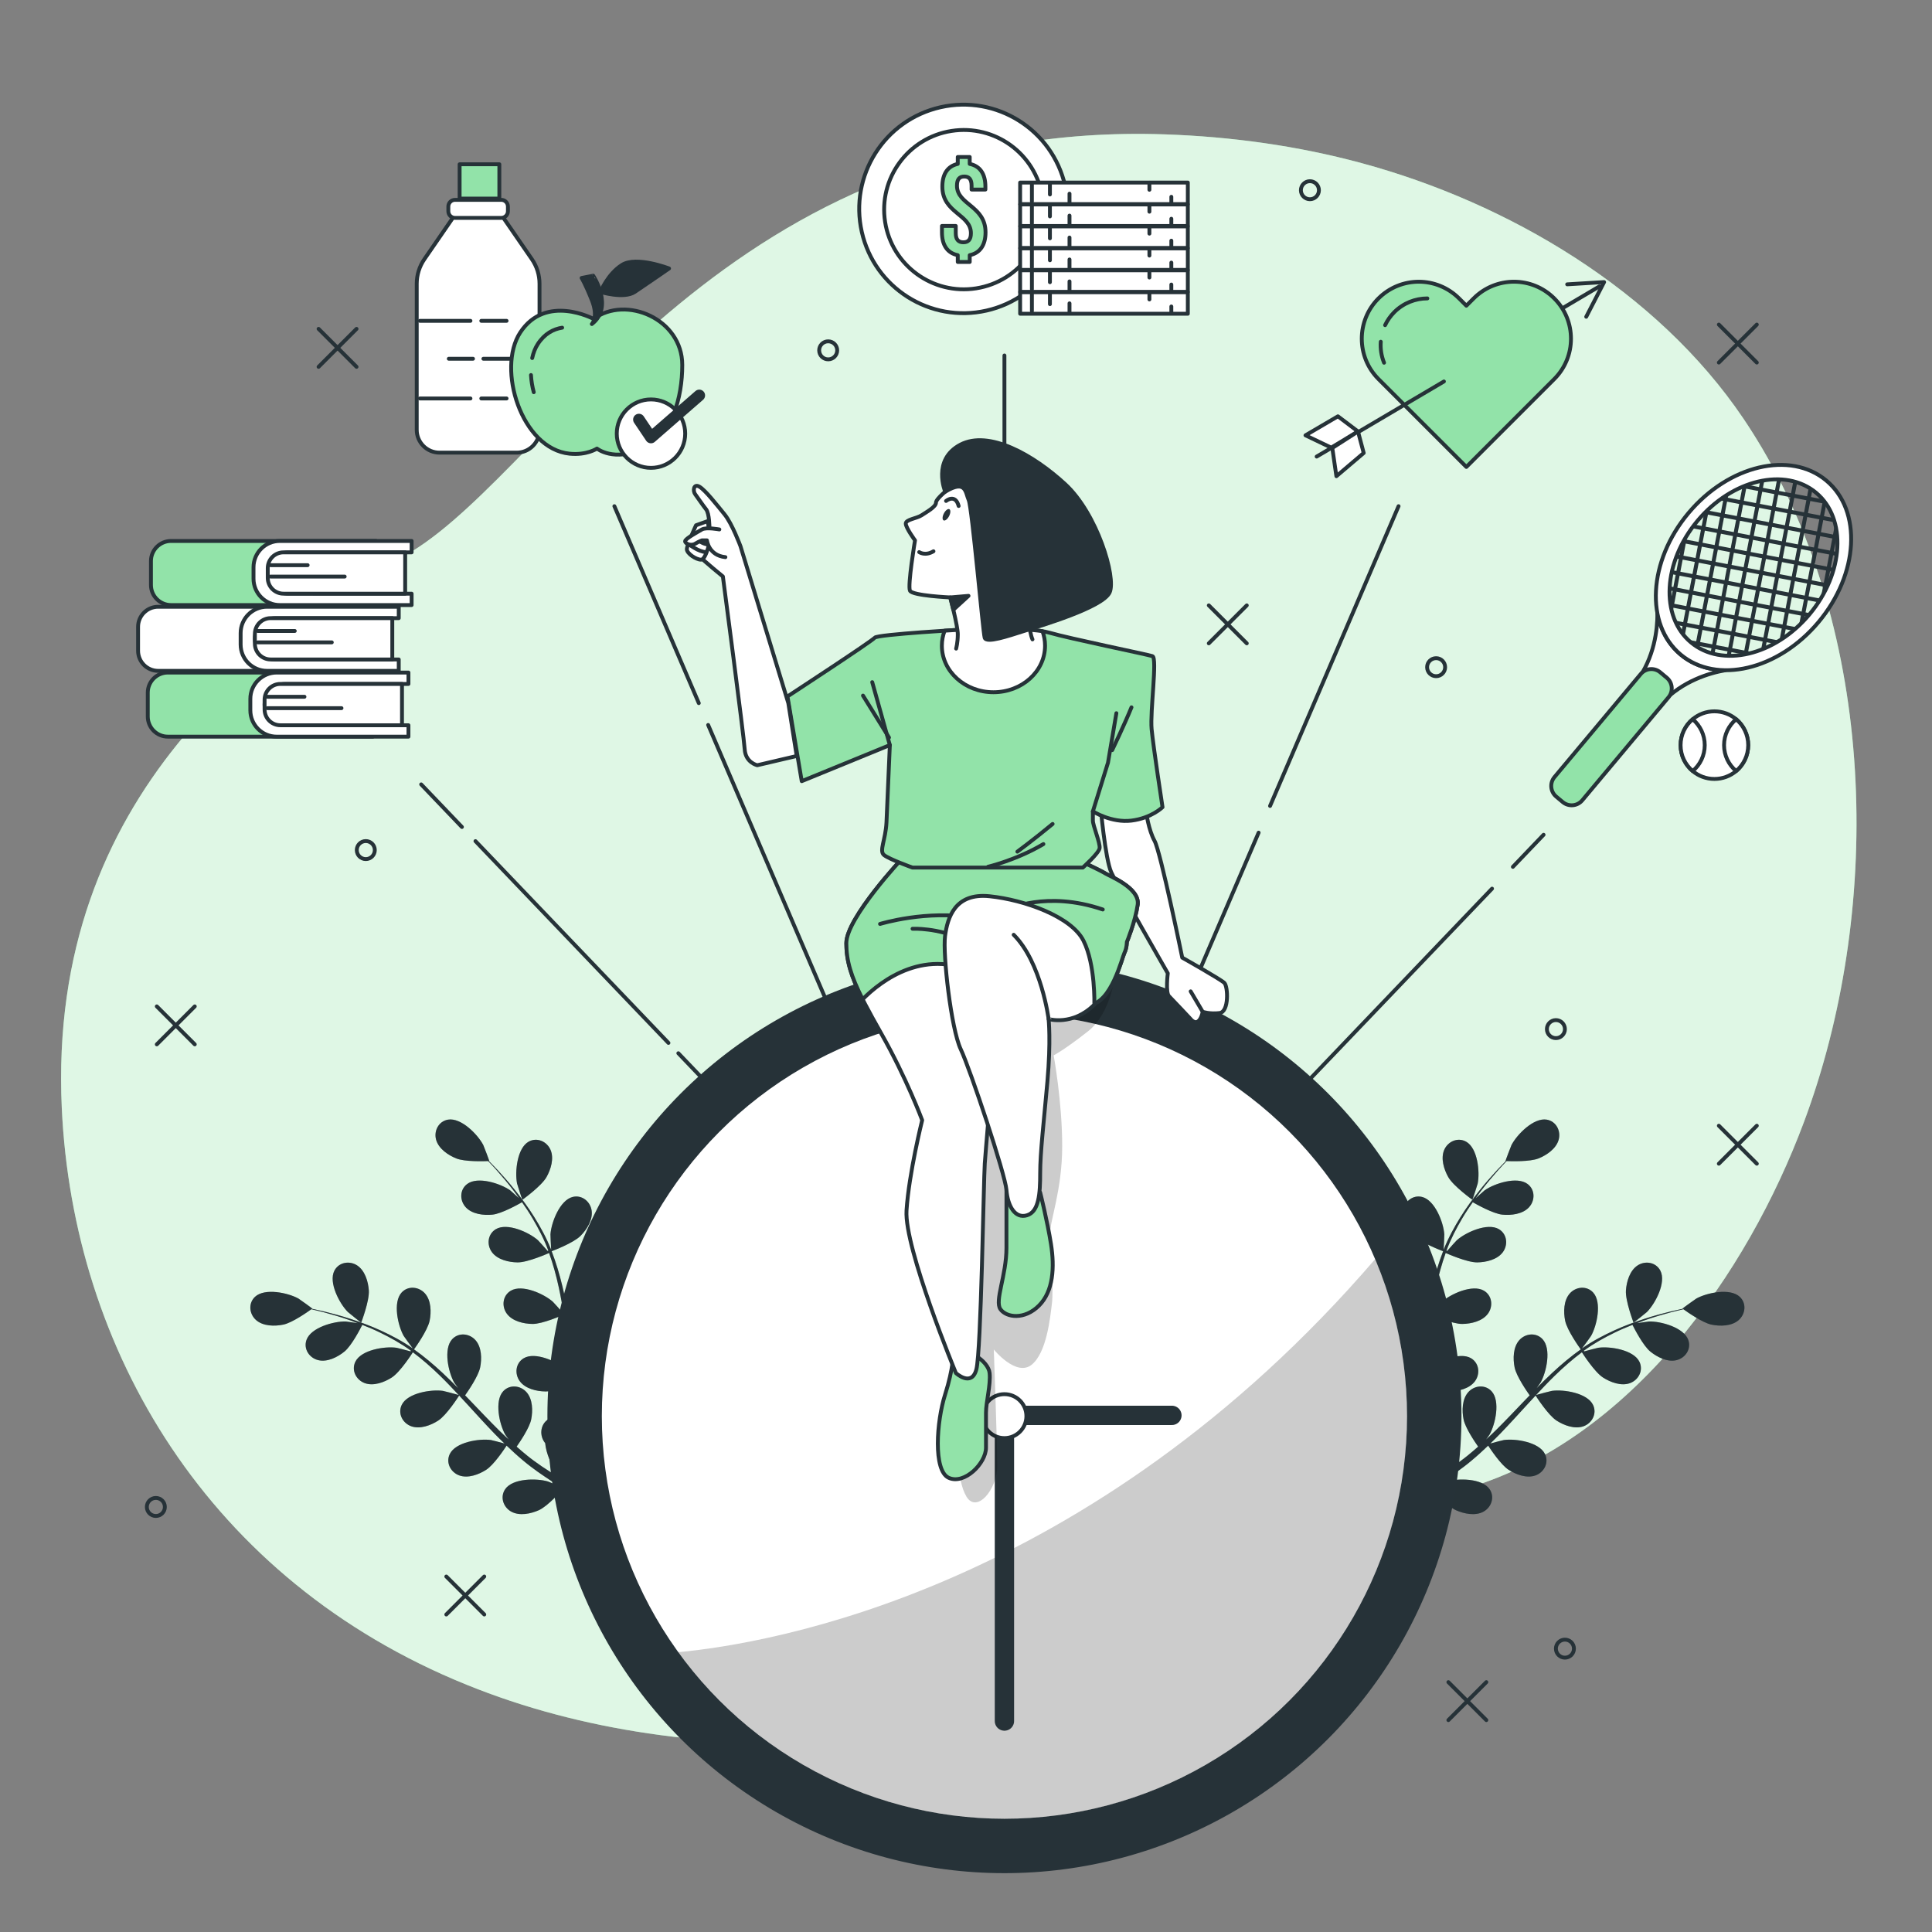 <?xml version="1.0" encoding="utf-8"?>
<!-- Generator: Adobe Illustrator 27.5.0, SVG Export Plug-In . SVG Version: 6.00 Build 0)  -->
<svg version="1.1" xmlns="http://www.w3.org/2000/svg" xmlns:xlink="http://www.w3.org/1999/xlink" x="0px" y="0px"
	 viewBox="0 0 500 500" style="enable-background:new 0 0 500 500;" xml:space="preserve">
<rect x="0" y="0" width="500" height="500" fill="#808080" stroke="none"/>
<g id="Background_Simple">
	<g>
		<path style="fill:#92E3A9;" d="M466.856,290.39c-14.722,39.433-44.804,82.112-87.135,94.748
			c-63.961,19.098-71.602,70.655-186.163,65.873c-17.862-0.744-34.371-3.255-49.538-7.264c-8.153-2.154-15.92-4.753-23.291-7.747
			C53.804,408.892,18.892,349.231,15.994,286.806c-3.825-82.102,53.46-121.236,90.69-144.15
			c37.231-22.914,82.102-111.701,194.76-107.885c17.176,0.589,34.313,2.937,50.919,7.438c37.907,10.259,76.441,32.951,98.834,66.124
			c1.681,2.492,3.285,5.043,4.82,7.641C485.984,166.816,486.93,236.631,466.856,290.39z"/>
		<path style="opacity:0.7;fill:#FFFFFF;" d="M466.856,290.39c-14.722,39.433-44.804,82.112-87.135,94.748
			c-63.961,19.098-71.602,70.655-186.163,65.873c-17.862-0.744-34.371-3.255-49.538-7.264c-8.153-2.154-15.92-4.753-23.291-7.747
			C53.804,408.892,18.892,349.231,15.994,286.806c-3.825-82.102,53.46-121.236,90.69-144.15
			c37.231-22.914,82.102-111.701,194.76-107.885c17.176,0.589,34.313,2.937,50.919,7.438c37.907,10.259,76.441,32.951,98.834,66.124
			c1.681,2.492,3.285,5.043,4.82,7.641C485.984,166.816,486.93,236.631,466.856,290.39z"/>
	</g>
</g>
<g id="Lines">
	<g>
		
			<line style="fill:none;stroke:#263238;stroke-linecap:round;stroke-linejoin:round;stroke-miterlimit:10;" x1="119.544" y1="214.024" x2="109" y2="203"/>
		
			<line style="fill:none;stroke:#263238;stroke-linecap:round;stroke-linejoin:round;stroke-miterlimit:10;" x1="172.994" y1="269.904" x2="123.049" y2="217.687"/>
		
			<line style="fill:none;stroke:#263238;stroke-linecap:round;stroke-linejoin:round;stroke-miterlimit:10;" x1="259.946" y1="360.811" x2="175.551" y2="272.578"/>
		
			<line style="fill:none;stroke:#263238;stroke-linecap:round;stroke-linejoin:round;stroke-miterlimit:10;" x1="180.848" y1="181.97" x2="159" y2="131"/>
		
			<line style="fill:none;stroke:#263238;stroke-linecap:round;stroke-linejoin:round;stroke-miterlimit:10;" x1="259.946" y1="366.496" x2="183.272" y2="187.623"/>
		
			<line style="fill:none;stroke:#263238;stroke-linecap:round;stroke-linejoin:round;stroke-miterlimit:10;" x1="391.535" y1="224.339" x2="399.476" y2="216.038"/>
		
			<line style="fill:none;stroke:#263238;stroke-linecap:round;stroke-linejoin:round;stroke-miterlimit:10;" x1="261" y1="360.811" x2="386.138" y2="229.982"/>
		
			<line style="fill:none;stroke:#263238;stroke-linecap:round;stroke-linejoin:round;stroke-miterlimit:10;" x1="328.691" y1="208.579" x2="361.946" y2="131"/>
		
			<line style="fill:none;stroke:#263238;stroke-linecap:round;stroke-linejoin:round;stroke-miterlimit:10;" x1="261" y1="366.496" x2="325.73" y2="215.489"/>
		
			<line style="fill:none;stroke:#263238;stroke-linecap:round;stroke-linejoin:round;stroke-miterlimit:10;" x1="259.946" y1="366.496" x2="259.946" y2="92"/>
	</g>
</g>
<g id="Graphics">
	<g>
		<g>
			
				<line style="fill:none;stroke:#263238;stroke-linecap:round;stroke-linejoin:round;stroke-miterlimit:10;" x1="50.406" y1="260.455" x2="40.581" y2="270.28"/>
			
				<line style="fill:none;stroke:#263238;stroke-linecap:round;stroke-linejoin:round;stroke-miterlimit:10;" x1="50.406" y1="270.28" x2="40.581" y2="260.455"/>
		</g>
		<g>
			
				<line style="fill:none;stroke:#263238;stroke-linecap:round;stroke-linejoin:round;stroke-miterlimit:10;" x1="125.329" y1="408.004" x2="115.504" y2="417.829"/>
			
				<line style="fill:none;stroke:#263238;stroke-linecap:round;stroke-linejoin:round;stroke-miterlimit:10;" x1="125.329" y1="417.829" x2="115.504" y2="408.004"/>
		</g>
		<g>
			
				<line style="fill:none;stroke:#263238;stroke-linecap:round;stroke-linejoin:round;stroke-miterlimit:10;" x1="454.663" y1="291.337" x2="444.837" y2="301.163"/>
			
				<line style="fill:none;stroke:#263238;stroke-linecap:round;stroke-linejoin:round;stroke-miterlimit:10;" x1="454.663" y1="301.163" x2="444.837" y2="291.337"/>
		</g>
		<g>
			
				<line style="fill:none;stroke:#263238;stroke-linecap:round;stroke-linejoin:round;stroke-miterlimit:10;" x1="384.663" y1="435.337" x2="374.837" y2="445.163"/>
			
				<line style="fill:none;stroke:#263238;stroke-linecap:round;stroke-linejoin:round;stroke-miterlimit:10;" x1="384.663" y1="445.163" x2="374.837" y2="435.337"/>
		</g>
		<g>
			
				<line style="fill:none;stroke:#263238;stroke-linecap:round;stroke-linejoin:round;stroke-miterlimit:10;" x1="322.663" y1="156.671" x2="312.837" y2="166.496"/>
			
				<line style="fill:none;stroke:#263238;stroke-linecap:round;stroke-linejoin:round;stroke-miterlimit:10;" x1="322.663" y1="166.496" x2="312.837" y2="156.671"/>
		</g>
		<g>
			
				<line style="fill:none;stroke:#263238;stroke-linecap:round;stroke-linejoin:round;stroke-miterlimit:10;" x1="92.271" y1="85.112" x2="82.446" y2="94.937"/>
			
				<line style="fill:none;stroke:#263238;stroke-linecap:round;stroke-linejoin:round;stroke-miterlimit:10;" x1="92.271" y1="94.937" x2="82.446" y2="85.112"/>
		</g>
		<g>
			
				<line style="fill:none;stroke:#263238;stroke-linecap:round;stroke-linejoin:round;stroke-miterlimit:10;" x1="454.663" y1="84.004" x2="444.837" y2="93.829"/>
			
				<line style="fill:none;stroke:#263238;stroke-linecap:round;stroke-linejoin:round;stroke-miterlimit:10;" x1="454.663" y1="93.829" x2="444.837" y2="84.004"/>
		</g>
		<path style="fill:none;stroke:#263238;stroke-linecap:round;stroke-linejoin:round;stroke-miterlimit:10;" d="M97,220
			c0-1.289-1.045-2.333-2.333-2.333c-1.289,0-2.333,1.045-2.333,2.333s1.045,2.333,2.333,2.333C95.955,222.333,97,221.289,97,220z"
			/>
		<path style="fill:none;stroke:#263238;stroke-linecap:round;stroke-linejoin:round;stroke-miterlimit:10;" d="M407.333,426.667
			c0-1.289-1.045-2.333-2.333-2.333s-2.333,1.045-2.333,2.333c0,1.289,1.045,2.333,2.333,2.333S407.333,427.955,407.333,426.667z"/>
		<path style="fill:none;stroke:#263238;stroke-linecap:round;stroke-linejoin:round;stroke-miterlimit:10;" d="M405,266.333
			c0-1.289-1.045-2.333-2.333-2.333c-1.289,0-2.333,1.045-2.333,2.333c0,1.289,1.045,2.333,2.333,2.333
			C403.955,268.667,405,267.622,405,266.333z"/>
		<path style="fill:none;stroke:#263238;stroke-linecap:round;stroke-linejoin:round;stroke-miterlimit:10;" d="M374,172.667
			c0-1.289-1.045-2.333-2.333-2.333c-1.289,0-2.333,1.045-2.333,2.333c0,1.289,1.045,2.333,2.333,2.333
			C372.955,175,374,173.955,374,172.667z"/>
		<path style="fill:none;stroke:#263238;stroke-linecap:round;stroke-linejoin:round;stroke-miterlimit:10;" d="M216.667,90.667
			c0-1.289-1.045-2.333-2.333-2.333c-1.289,0-2.333,1.045-2.333,2.333c0,1.289,1.045,2.333,2.333,2.333
			C215.622,93,216.667,91.955,216.667,90.667z"/>
		<path style="fill:none;stroke:#263238;stroke-linecap:round;stroke-linejoin:round;stroke-miterlimit:10;" d="M341.337,49.226
			c0-1.289-1.045-2.333-2.333-2.333c-1.289,0-2.333,1.045-2.333,2.333s1.045,2.333,2.333,2.333
			C340.292,51.559,341.337,50.515,341.337,49.226z"/>
		<path style="fill:none;stroke:#263238;stroke-linecap:round;stroke-linejoin:round;stroke-miterlimit:10;" d="M42.667,390
			c0-1.289-1.045-2.333-2.333-2.333c-1.289,0-2.333,1.045-2.333,2.333s1.045,2.333,2.333,2.333
			C41.622,392.333,42.667,391.289,42.667,390z"/>
	</g>
</g>
<g id="Sport">
	<g>
		<g>
			<path style="fill:#FFFFFF;stroke:#263238;stroke-linecap:round;stroke-linejoin:round;stroke-miterlimit:10;" d="
				M434.953,169.402c-3.214-2.69-5.208-6.41-6.014-10.637c0.011,4.151-0.763,11.347-5.467,17.707l6.551,5.485
				c5.457-5.775,12.443-7.795,16.524-8.505C442.22,173.413,438.183,172.106,434.953,169.402z"/>
			<path style="fill:#FFFFFF;stroke:#263238;stroke-linecap:round;stroke-linejoin:round;stroke-miterlimit:10;" d="M472.653,124.37
				c-9.3-7.786-25.279-4.017-35.689,8.418c-10.41,12.435-11.31,28.827-2.01,36.613c9.3,7.786,25.279,4.017,35.689-8.418
				C481.053,148.548,481.953,132.156,472.653,124.37z M437.599,166.242c-7.995-6.693-7.221-20.785,1.728-31.475
				c8.95-10.69,22.686-13.93,30.681-7.237c7.995,6.693,7.221,20.785-1.728,31.475C459.33,169.695,445.594,172.935,437.599,166.242z"
				/>
			<path style="fill:#92E3A9;stroke:#263238;stroke-linecap:round;stroke-linejoin:round;stroke-miterlimit:10;" d="
				M404.436,207.573l-1.692-1.416c-1.518-1.271-1.719-3.532-0.448-5.051l22.325-26.667c1.271-1.518,3.532-1.719,5.051-0.448
				l1.692,1.416c1.518,1.271,1.719,3.532,0.448,5.051l-22.325,26.667C408.215,208.643,405.954,208.844,404.436,207.573z"/>
			<path style="fill:#263238;" d="M455.233,126.053l-3.007-0.577c-0.59,0.215-1.177,0.455-1.763,0.718l0.425,0.081l-0.6,3.131
				l-3.132-0.601l0.186-0.968c-0.404,0.245-0.805,0.501-1.203,0.769l-0.001,0.005l-0.005-0.001c-0.396,0.266-0.789,0.542-1.177,0.83
				l0.986,0.189l-0.6,3.131l-3.132-0.601l0.1-0.52c-0.464,0.428-0.921,0.871-1.367,1.334l0.054,0.01l-0.601,3.131l-1.867-0.358
				c-0.237,0.305-0.466,0.614-0.69,0.924l2.361,0.453l-0.601,3.131l-3.132-0.601l0.256-1.333c-0.583,0.917-1.116,1.847-1.59,2.788
				l-0.48,2.499l-0.595-0.114c-0.131,0.328-0.258,0.656-0.377,0.984l0.777,0.149l-0.601,3.131l-1.094-0.21
				c-0.08,0.339-0.152,0.677-0.219,1.014l1.117,0.214l-0.6,3.131l-0.934-0.179c-0.023,0.351-0.038,0.7-0.046,1.048l0.784,0.15
				l-0.601,3.131l-0.006-0.001c0.123,0.907,0.31,1.788,0.555,2.641l0.273-1.426l3.132,0.601l-0.6,3.131l-2.139-0.41
				c0.166,0.394,0.341,0.783,0.537,1.159l1.407,0.27l-0.295,1.537c0.265,0.371,0.549,0.728,0.849,1.074l0.463-2.416l3.132,0.601
				l-0.6,3.131l-2.146-0.411c0.247,0.239,0.503,0.472,0.769,0.696c0.286,0.24,0.582,0.463,0.883,0.677l0.298,0.057l-0.025,0.128
				c0.308,0.209,0.622,0.405,0.942,0.589l0.1-0.522l3.132,0.601l-0.234,1.221c0.33,0.102,0.665,0.191,1.003,0.271l0.249-1.297
				l3.132,0.601l-0.217,1.131c0.348,0.016,0.699,0.022,1.052,0.019l0.183-0.955l3.132,0.601l-0.01,0.051
				c0.867-0.149,1.74-0.351,2.613-0.608l-1.39-0.267l0.6-3.131l3.132,0.601l-0.412,2.146c0.383-0.147,0.765-0.305,1.146-0.472
				l0.284-1.479l1.954,0.375c0.457-0.251,0.912-0.516,1.363-0.795l-3.122-0.599l0.6-3.131l3.132,0.601l-0.599,3.121
				c0.405-0.251,0.807-0.511,1.206-0.785l0.411-2.141l1.92,0.368c0.335-0.28,0.667-0.569,0.995-0.865l-2.72-0.522l0.6-3.131
				l3.131,0.601l-0.495,2.579c0.444-0.42,0.879-0.859,1.307-1.311l0.206-1.073l0.658,0.126c0.18-0.205,0.362-0.408,0.538-0.619
				c0.08-0.096,0.154-0.193,0.233-0.289l-1.234-0.237l0.6-3.131l2.73,0.524c0.205-0.312,0.404-0.626,0.596-0.942l-3.131-0.6
				l0.601-3.131l3.132,0.601l-0.6,3.13c0.783-1.283,1.455-2.592,2.027-3.913l-0.213-0.041l0.6-3.131l0.735,0.141
				c0.103-0.334,0.2-0.667,0.289-1.001l-0.829-0.159l0.6-3.131l0.873,0.167c0.049-0.345,0.092-0.689,0.126-1.032l-0.804-0.154
				l0.6-3.131l0.3,0.058c-0.015-0.36-0.04-0.716-0.073-1.07l-0.032-0.006l0.02-0.102c-0.098-0.989-0.264-1.952-0.503-2.882
				l-0.535,2.789l-3.132-0.601l0.601-3.131l2.961,0.568c-0.107-0.381-0.225-0.756-0.356-1.124l-2.41-0.462l0.6-3.127
				c-0.295-0.432-0.617-0.845-0.959-1.244l-2.995-0.574l0.352-1.833c-0.306-0.215-0.62-0.416-0.939-0.606l-0.43,2.243l-3.132-0.601
				l0.574-2.992c-0.329-0.107-0.662-0.204-1-0.289l-0.592,3.086l-3.132-0.601l0.568-2.962c-0.347-0.02-0.697-0.03-1.049-0.031
				l-0.537,2.798l-3.131-0.601l0.37-1.929c-0.364,0.059-0.729,0.127-1.095,0.205L455.233,126.053z M446.96,129.825l3.132,0.601
				l-0.6,3.131l-3.132-0.601L446.96,129.825z M452.272,146.996l0.601-3.131l3.131,0.601l-0.6,3.131L452.272,146.996z
				 M455.208,148.616l-0.601,3.131l-3.132-0.601l0.601-3.131L455.208,148.616z M451.254,146.801l-3.132-0.601l0.6-3.131l3.132,0.601
				L451.254,146.801z M453.067,142.847l0.601-3.131l3.131,0.601l-0.6,3.131L453.067,142.847z M452.05,142.652l-3.132-0.601
				l0.6-3.131l3.132,0.601L452.05,142.652z M447.104,146.005l-3.132-0.601l0.6-3.131l3.132,0.601L447.104,146.005z M446.909,147.024
				l-0.6,3.131l-3.132-0.601l0.6-3.131L446.909,147.024z M447.927,147.219l3.132,0.601l-0.601,3.131l-3.132-0.601L447.927,147.219z
				 M450.262,151.97l-0.6,3.131l-3.132-0.601l0.6-3.131L450.262,151.97z M451.28,152.165l3.132,0.601l-0.6,3.131l-3.132-0.601
				L451.28,152.165z M453.616,156.915l-0.601,3.131l-3.132-0.601l0.601-3.131L453.616,156.915z M455.43,152.961l3.132,0.601
				l-0.6,3.131l-3.132-0.601L455.43,152.961z M455.625,151.942l0.601-3.131l3.132,0.601l-0.601,3.131L455.625,151.942z
				 M461.171,145.458l3.132,0.601l-0.6,3.131l-3.132-0.601L461.171,145.458z M459.553,148.393l-3.132-0.601l0.6-3.131l3.132,0.601
				L459.553,148.393z M457.217,143.643l0.6-3.131l3.132,0.601l-0.6,3.131L457.217,143.643z M458.013,139.493l0.601-3.131
				l3.132,0.601l-0.6,3.131L458.013,139.493z M456.995,139.298l-3.131-0.601l0.6-3.131l3.131,0.601L456.995,139.298z
				 M452.846,138.502l-3.132-0.601l0.6-3.131l3.132,0.601L452.846,138.502z M448.696,137.706l-3.132-0.601l0.6-3.131l3.132,0.601
				L448.696,137.706z M448.5,138.725l-0.6,3.131l-3.132-0.601l0.6-3.131L448.5,138.725z M442.954,145.209l-3.132-0.601l0.6-3.131
				l3.132,0.601L442.954,145.209z M442.759,146.228l-0.6,3.131l-3.132-0.601l0.6-3.131L442.759,146.228z M441.963,150.378
				l-0.6,3.131l-3.132-0.601l0.6-3.131L441.963,150.378z M442.981,150.573l3.132,0.601l-0.6,3.131l-3.132-0.601L442.981,150.573z
				 M445.317,155.323l-0.601,3.131l-3.132-0.601l0.601-3.131L445.317,155.323z M446.335,155.519l3.132,0.601l-0.601,3.131
				l-3.132-0.601L446.335,155.519z M448.671,160.269l-0.6,3.131l-3.132-0.601l0.6-3.131L448.671,160.269z M449.688,160.464
				l3.132,0.601l-0.6,3.131l-3.132-0.601L449.688,160.464z M454.634,157.11l3.132,0.601l-0.601,3.131l-3.132-0.601L454.634,157.11z
				 M459.58,153.757l3.132,0.601l-0.6,3.131l-3.132-0.601L459.58,153.757z M459.775,152.738l0.601-3.131l3.132,0.601l-0.6,3.131
				L459.775,152.738z M465.321,146.253l3.132,0.601l-0.6,3.131l-3.132-0.601L465.321,146.253z M465.517,145.235l0.6-3.131
				l3.132,0.601l-0.601,3.131L465.517,145.235z M464.499,145.039l-3.132-0.601l0.601-3.131l3.132,0.601L464.499,145.039z
				 M462.162,140.289l0.601-3.131l3.132,0.601l-0.6,3.131L462.162,140.289z M462.958,136.139l0.601-3.131l3.132,0.601l-0.601,3.131
				L462.958,136.139z M461.94,135.944l-3.132-0.601l0.6-3.131l3.132,0.601L461.94,135.944z M457.791,135.148l-3.131-0.601
				l0.601-3.131l3.131,0.601L457.791,135.148z M453.641,134.352l-3.132-0.601l0.6-3.131l3.132,0.601L453.641,134.352z
				 M442.015,133.179l3.131,0.601l-0.6,3.131l-3.132-0.601L442.015,133.179z M441.219,137.328l3.132,0.601l-0.6,3.131l-3.132-0.601
				L441.219,137.328z M436.273,140.682l3.132,0.601l-0.6,3.131l-3.132-0.601L436.273,140.682z M435.477,144.831l3.132,0.601
				l-0.601,3.131l-3.132-0.601L435.477,144.831z M434.681,148.981l3.132,0.601l-0.6,3.131l-3.132-0.601L434.681,148.981z
				 M433.285,156.262l0.601-3.132l3.132,0.601l-0.601,3.131L433.285,156.262z M438.035,153.927l3.132,0.601l-0.601,3.131
				l-3.132-0.601L438.035,153.927z M436.639,161.208l0.6-3.131l3.132,0.601l-0.6,3.131L436.639,161.208z M441.389,158.873
				l3.132,0.601l-0.6,3.131l-3.132-0.601L441.389,158.873z M439.993,166.153l0.6-3.131l3.132,0.601l-0.6,3.131L439.993,166.153z
				 M444.143,166.949l0.601-3.131l3.132,0.601l-0.601,3.131L444.143,166.949z M451.424,168.345l-3.132-0.601l0.6-3.131l3.132,0.601
				L451.424,168.345z M456.369,164.992l-3.132-0.601l0.6-3.131l3.132,0.601L456.369,164.992z M461.315,161.638l-3.132-0.601
				l0.6-3.131l3.132,0.601L461.315,161.638z M466.26,158.284l-3.131-0.601l0.6-3.131l3.131,0.601L466.26,158.284z M467.056,154.135
				l-3.132-0.601l0.601-3.131l3.132,0.6L467.056,154.135z M472.002,150.781l-3.132-0.601l0.6-3.131l3.132,0.601L472.002,150.781z
				 M472.798,146.631l-3.132-0.601l0.601-3.131l3.132,0.601L472.798,146.631z M474.194,139.351l-0.6,3.131l-3.132-0.601l0.6-3.131
				L474.194,139.351z M469.444,141.686l-3.132-0.601l0.6-3.131l3.132,0.601L469.444,141.686z M470.24,137.536l-3.132-0.601
				l0.601-3.131l3.132,0.601L470.24,137.536z M471.636,130.255l-0.6,3.131l-3.132-0.601l0.601-3.131L471.636,130.255z
				 M467.487,129.459l-0.6,3.131l-3.132-0.601l0.6-3.131L467.487,129.459z M463.337,128.663l-0.6,3.131l-3.132-0.601l0.6-3.131
				L463.337,128.663z M459.187,127.868l-0.6,3.131l-3.131-0.601l0.6-3.131L459.187,127.868z M454.437,130.203l-3.132-0.601
				l0.6-3.131l3.132,0.601L454.437,130.203z"/>
		</g>
		<g>
			<path style="fill:#FFFFFF;stroke:#263238;stroke-linecap:round;stroke-linejoin:round;stroke-miterlimit:10;" d="
				M452.437,192.845c0,2.691-1.219,5.1-3.122,6.703c-1.528,1.275-3.487,2.044-5.625,2.044c-2.147,0-4.106-0.769-5.625-2.044
				c-1.913-1.603-3.131-4.012-3.131-6.703c0-2.691,1.219-5.1,3.131-6.712c1.519-1.275,3.478-2.044,5.625-2.044
				c2.137,0,4.097,0.769,5.625,2.044C451.218,187.745,452.437,190.154,452.437,192.845z"/>
			<path style="fill:#FFFFFF;stroke:#263238;stroke-linecap:round;stroke-linejoin:round;stroke-miterlimit:10;" d="
				M441.187,192.845c0,2.691-1.219,5.1-3.122,6.703c-1.913-1.603-3.131-4.012-3.131-6.703c0-2.691,1.219-5.1,3.131-6.712
				C439.968,187.745,441.187,190.154,441.187,192.845z"/>
			<path style="fill:#FFFFFF;stroke:#263238;stroke-linecap:round;stroke-linejoin:round;stroke-miterlimit:10;" d="
				M452.437,192.845c0,2.691-1.219,5.1-3.122,6.703c-1.913-1.603-3.131-4.012-3.131-6.703c0-2.691,1.219-5.1,3.131-6.712
				C451.218,187.745,452.437,190.154,452.437,192.845z"/>
		</g>
	</g>
</g>
<g id="Love">
	<g>
		
			<line style="fill:none;stroke:#263238;stroke-linecap:round;stroke-linejoin:round;stroke-miterlimit:10;" x1="380.986" y1="93.557" x2="413.921" y2="74.121"/>
		<path style="fill:#92E3A9;stroke:#263238;stroke-linecap:round;stroke-linejoin:round;stroke-miterlimit:10;" d="M402.244,77.229
			c-5.754-5.764-15.1-5.764-20.865,0l-1.886,1.886l-1.886-1.886c-2.887-2.877-6.66-4.32-10.432-4.32s-7.545,1.444-10.432,4.32
			c-5.753,5.754-5.753,15.101,0,20.865l1.886,1.886l20.865,20.865l20.865-20.865l1.886-1.886c2.887-2.877,4.32-6.66,4.32-10.432
			C406.564,83.878,405.131,80.105,402.244,77.229z"/>
		<path style="fill:none;stroke:#263238;stroke-linecap:round;stroke-linejoin:round;stroke-miterlimit:10;" d="M357.341,88.438
			c-0.133,1.838,0.151,3.701,0.852,5.434"/>
		<path style="fill:none;stroke:#263238;stroke-linecap:round;stroke-linejoin:round;stroke-miterlimit:10;" d="M369.396,77.231
			c-3.092,0-6.184,1.183-8.551,3.541c-1.011,1.011-1.805,2.157-2.382,3.38"/>
		
			<line style="fill:none;stroke:#263238;stroke-linecap:round;stroke-linejoin:round;stroke-miterlimit:10;" x1="340.751" y1="118.161" x2="373.685" y2="98.725"/>
		<polygon style="fill:#FFFFFF;stroke:#263238;stroke-linecap:round;stroke-linejoin:round;stroke-miterlimit:10;" points="
			351.448,111.665 346.251,107.741 337.856,112.661 344.514,115.846 		"/>
		<polygon style="fill:#FFFFFF;stroke:#263238;stroke-linecap:round;stroke-linejoin:round;stroke-miterlimit:10;" points="
			351.448,111.665 352.926,117.235 345.857,123.239 344.799,115.935 		"/>
		<polyline style="fill:none;stroke:#263238;stroke-linecap:round;stroke-linejoin:round;stroke-miterlimit:10;" points="
			405.591,73.584 415.143,73.005 410.512,81.978 		"/>
	</g>
</g>
<g id="Money">
	<g>
		<g>
			
				<ellipse transform="matrix(0.975 -0.221 0.221 0.975 -5.815 56.33)" style="fill:#FFFFFF;stroke:#263238;stroke-linecap:round;stroke-linejoin:round;stroke-miterlimit:10;" cx="249.414" cy="54.213" rx="26.985" ry="26.985"/>
			
				<ellipse transform="matrix(0.988 -0.155 0.155 0.988 -5.391 39.353)" style="fill:#FFFFFF;stroke:#263238;stroke-linecap:round;stroke-linejoin:round;stroke-miterlimit:10;" cx="249.414" cy="54.213" rx="20.615" ry="20.615"/>
			<g>
				<path style="fill:#92E3A9;stroke:#263238;stroke-linecap:round;stroke-linejoin:round;stroke-miterlimit:10;" d="
					M247.867,42.419v-1.788h3.095v1.788c2.682,0.55,4.057,2.613,4.057,5.879v0.756h-3.576v-0.997c0-1.719-0.688-2.372-1.891-2.372
					c-1.204,0-1.891,0.653-1.891,2.372c0,4.951,7.392,5.192,7.392,12.068c0,3.267-1.409,5.364-4.09,5.914v1.754h-3.095V66.04
					c-2.716-0.55-4.092-2.647-4.092-5.914v-1.65h3.576v1.891c0,1.719,0.756,2.338,1.959,2.338c1.203,0,1.961-0.619,1.961-2.338
					c0-4.951-7.393-5.191-7.393-12.068C243.878,45.067,245.22,43.004,247.867,42.419z"/>
			</g>
		</g>
		<g>
			<g>
				
					<rect x="264.01" y="75.623" style="fill:#FFFFFF;stroke:#263238;stroke-linecap:round;stroke-linejoin:round;stroke-miterlimit:10;" width="43.4" height="5.574"/>
				
					<line style="fill:none;stroke:#263238;stroke-linecap:round;stroke-linejoin:round;stroke-miterlimit:10;" x1="267.057" y1="76.073" x2="267.057" y2="80.533"/>
				
					<line style="fill:none;stroke:#263238;stroke-linecap:round;stroke-linejoin:round;stroke-miterlimit:10;" x1="271.719" y1="76.073" x2="271.719" y2="78.708"/>
				
					<line style="fill:none;stroke:#263238;stroke-linecap:round;stroke-linejoin:round;stroke-miterlimit:10;" x1="276.787" y1="78.506" x2="276.787" y2="80.938"/>
				
					<line style="fill:none;stroke:#263238;stroke-linecap:round;stroke-linejoin:round;stroke-miterlimit:10;" x1="297.465" y1="75.667" x2="297.465" y2="77.492"/>
				
					<line style="fill:none;stroke:#263238;stroke-linecap:round;stroke-linejoin:round;stroke-miterlimit:10;" x1="303.142" y1="80.938" x2="303.142" y2="79.316"/>
			</g>
			<g>
				
					<rect x="264.01" y="69.947" style="fill:#FFFFFF;stroke:#263238;stroke-linecap:round;stroke-linejoin:round;stroke-miterlimit:10;" width="43.4" height="5.574"/>
				
					<line style="fill:none;stroke:#263238;stroke-linecap:round;stroke-linejoin:round;stroke-miterlimit:10;" x1="267.057" y1="70.397" x2="267.057" y2="74.856"/>
				
					<line style="fill:none;stroke:#263238;stroke-linecap:round;stroke-linejoin:round;stroke-miterlimit:10;" x1="271.719" y1="70.397" x2="271.719" y2="73.032"/>
				
					<line style="fill:none;stroke:#263238;stroke-linecap:round;stroke-linejoin:round;stroke-miterlimit:10;" x1="276.787" y1="72.829" x2="276.787" y2="75.262"/>
				
					<line style="fill:none;stroke:#263238;stroke-linecap:round;stroke-linejoin:round;stroke-miterlimit:10;" x1="297.465" y1="69.991" x2="297.465" y2="71.816"/>
				
					<line style="fill:none;stroke:#263238;stroke-linecap:round;stroke-linejoin:round;stroke-miterlimit:10;" x1="303.142" y1="75.262" x2="303.142" y2="73.64"/>
			</g>
			<g>
				
					<rect x="264.01" y="64.27" style="fill:#FFFFFF;stroke:#263238;stroke-linecap:round;stroke-linejoin:round;stroke-miterlimit:10;" width="43.4" height="5.574"/>
				
					<line style="fill:none;stroke:#263238;stroke-linecap:round;stroke-linejoin:round;stroke-miterlimit:10;" x1="267.057" y1="64.72" x2="267.057" y2="69.18"/>
				
					<line style="fill:none;stroke:#263238;stroke-linecap:round;stroke-linejoin:round;stroke-miterlimit:10;" x1="271.719" y1="64.72" x2="271.719" y2="67.356"/>
				
					<line style="fill:none;stroke:#263238;stroke-linecap:round;stroke-linejoin:round;stroke-miterlimit:10;" x1="276.787" y1="67.153" x2="276.787" y2="69.586"/>
				
					<line style="fill:none;stroke:#263238;stroke-linecap:round;stroke-linejoin:round;stroke-miterlimit:10;" x1="297.465" y1="64.315" x2="297.465" y2="66.139"/>
				
					<line style="fill:none;stroke:#263238;stroke-linecap:round;stroke-linejoin:round;stroke-miterlimit:10;" x1="303.142" y1="69.586" x2="303.142" y2="67.964"/>
			</g>
			<g>
				
					<rect x="264.01" y="58.594" style="fill:#FFFFFF;stroke:#263238;stroke-linecap:round;stroke-linejoin:round;stroke-miterlimit:10;" width="43.4" height="5.574"/>
				
					<line style="fill:none;stroke:#263238;stroke-linecap:round;stroke-linejoin:round;stroke-miterlimit:10;" x1="267.057" y1="59.044" x2="267.057" y2="63.504"/>
				
					<line style="fill:none;stroke:#263238;stroke-linecap:round;stroke-linejoin:round;stroke-miterlimit:10;" x1="271.719" y1="59.044" x2="271.719" y2="61.679"/>
				
					<line style="fill:none;stroke:#263238;stroke-linecap:round;stroke-linejoin:round;stroke-miterlimit:10;" x1="276.787" y1="61.477" x2="276.787" y2="63.909"/>
				
					<line style="fill:none;stroke:#263238;stroke-linecap:round;stroke-linejoin:round;stroke-miterlimit:10;" x1="297.465" y1="58.639" x2="297.465" y2="60.463"/>
				
					<line style="fill:none;stroke:#263238;stroke-linecap:round;stroke-linejoin:round;stroke-miterlimit:10;" x1="303.142" y1="63.909" x2="303.142" y2="62.288"/>
			</g>
			<g>
				
					<rect x="264.01" y="52.918" style="fill:#FFFFFF;stroke:#263238;stroke-linecap:round;stroke-linejoin:round;stroke-miterlimit:10;" width="43.4" height="5.574"/>
				
					<line style="fill:none;stroke:#263238;stroke-linecap:round;stroke-linejoin:round;stroke-miterlimit:10;" x1="267.057" y1="53.368" x2="267.057" y2="57.828"/>
				
					<line style="fill:none;stroke:#263238;stroke-linecap:round;stroke-linejoin:round;stroke-miterlimit:10;" x1="271.719" y1="53.368" x2="271.719" y2="56.003"/>
				
					<line style="fill:none;stroke:#263238;stroke-linecap:round;stroke-linejoin:round;stroke-miterlimit:10;" x1="276.787" y1="55.8" x2="276.787" y2="58.233"/>
				
					<line style="fill:none;stroke:#263238;stroke-linecap:round;stroke-linejoin:round;stroke-miterlimit:10;" x1="297.465" y1="52.962" x2="297.465" y2="54.787"/>
				
					<line style="fill:none;stroke:#263238;stroke-linecap:round;stroke-linejoin:round;stroke-miterlimit:10;" x1="303.142" y1="58.233" x2="303.142" y2="56.611"/>
			</g>
			<g>
				
					<rect x="264.01" y="47.242" style="fill:#FFFFFF;stroke:#263238;stroke-linecap:round;stroke-linejoin:round;stroke-miterlimit:10;" width="43.4" height="5.574"/>
				
					<line style="fill:none;stroke:#263238;stroke-linecap:round;stroke-linejoin:round;stroke-miterlimit:10;" x1="267.057" y1="47.691" x2="267.057" y2="52.151"/>
				
					<line style="fill:none;stroke:#263238;stroke-linecap:round;stroke-linejoin:round;stroke-miterlimit:10;" x1="271.719" y1="47.691" x2="271.719" y2="50.327"/>
				
					<line style="fill:none;stroke:#263238;stroke-linecap:round;stroke-linejoin:round;stroke-miterlimit:10;" x1="276.787" y1="50.124" x2="276.787" y2="52.557"/>
				
					<line style="fill:none;stroke:#263238;stroke-linecap:round;stroke-linejoin:round;stroke-miterlimit:10;" x1="297.465" y1="47.286" x2="297.465" y2="49.111"/>
				
					<line style="fill:none;stroke:#263238;stroke-linecap:round;stroke-linejoin:round;stroke-miterlimit:10;" x1="303.142" y1="52.557" x2="303.142" y2="50.935"/>
			</g>
		</g>
	</g>
</g>
<g id="Food">
	<g>
		<g>
			<path style="fill:#FFFFFF;stroke:#263238;stroke-linecap:round;stroke-linejoin:round;stroke-miterlimit:10;" d="
				M133.728,117.145h-19.978c-3.258,0-5.9-2.641-5.9-5.9V73.432c0-2.27,0.69-4.487,1.978-6.357l7.682-11.149h12.457l7.682,11.149
				c1.288,1.87,1.978,4.086,1.978,6.357v37.813C139.628,114.503,136.987,117.145,133.728,117.145z"/>
			<path style="fill:#FFFFFF;stroke:#263238;stroke-linecap:round;stroke-linejoin:round;stroke-miterlimit:10;" d="M129.722,51.721
				h-11.965c-0.954,0-1.728,0.774-1.728,1.728v1.216c0,0.955,0.774,1.728,1.728,1.728h11.965c0.954,0,1.728-0.774,1.728-1.728
				v-1.216C131.45,52.495,130.676,51.721,129.722,51.721z"/>
			
				<rect x="118.949" y="42.515" style="fill:#92E3A9;stroke:#263238;stroke-linecap:round;stroke-linejoin:round;stroke-miterlimit:10;" width="10.281" height="8.879"/>
			<g>
				
					<line style="fill:none;stroke:#263238;stroke-linecap:round;stroke-linejoin:round;stroke-miterlimit:10;" x1="108.669" y1="83.031" x2="121.753" y2="83.031"/>
				
					<line style="fill:none;stroke:#263238;stroke-linecap:round;stroke-linejoin:round;stroke-miterlimit:10;" x1="124.557" y1="83.031" x2="131.1" y2="83.031"/>
			</g>
			<g>
				
					<line style="fill:none;stroke:#263238;stroke-linecap:round;stroke-linejoin:round;stroke-miterlimit:10;" x1="108.669" y1="103.125" x2="121.753" y2="103.125"/>
				
					<line style="fill:none;stroke:#263238;stroke-linecap:round;stroke-linejoin:round;stroke-miterlimit:10;" x1="124.557" y1="103.125" x2="131.1" y2="103.125"/>
			</g>
			<g>
				
					<line style="fill:none;stroke:#263238;stroke-linecap:round;stroke-linejoin:round;stroke-miterlimit:10;" x1="137.642" y1="92.844" x2="125.102" y2="92.844"/>
				
					<line style="fill:none;stroke:#263238;stroke-linecap:round;stroke-linejoin:round;stroke-miterlimit:10;" x1="122.415" y1="92.844" x2="116.146" y2="92.844"/>
			</g>
		</g>
		<g>
			<g>
				<path style="fill:#92E3A9;stroke:#263238;stroke-linecap:round;stroke-linejoin:round;stroke-miterlimit:10;" d="
					M153.611,82.536c0,0-12.363-6.623-18.986,3.533c-6.113,9.375,0.314,30.099,12.805,31.348c4.415,0.442,7.064-1.325,7.064-1.325
					s4.415,3.532,11.921,0c7.506-3.532,10.155-13.062,10.155-21.635C176.57,82.536,162,76.354,153.611,82.536z"/>
				<path style="fill:none;stroke:#263238;stroke-linecap:round;stroke-linejoin:round;stroke-miterlimit:10;" d="M137.419,97.062
					c0.078,1.466,0.322,2.968,0.717,4.437"/>
				<path style="fill:none;stroke:#263238;stroke-linecap:round;stroke-linejoin:round;stroke-miterlimit:10;" d="M145.489,84.803
					c-2.243,0.359-4.535,1.517-6.298,4.22c-0.686,1.052-1.167,2.29-1.458,3.641"/>
				<path style="fill:#263238;stroke:#263238;stroke-linecap:round;stroke-linejoin:round;stroke-miterlimit:10;" d="M153.169,83.86
					c0,0,1.766-1.766,0-6.181c-1.766-4.415-2.649-5.74-2.649-5.74l3.004-0.591C153.524,71.348,158.909,79.445,153.169,83.86z"/>
			</g>
			<path style="fill:#263238;stroke:#263238;stroke-linecap:round;stroke-linejoin:round;stroke-miterlimit:10;" d="M155.393,75.554
				c0,0,1.869-4.673,5.608-7.01c3.738-2.336,12.15,0.935,12.15,0.935s-6.075,4.206-8.879,6.075
				C161.468,77.423,155.393,75.554,155.393,75.554z"/>
		</g>
	</g>
	<g>
		
			<circle style="fill:#FFFFFF;stroke:#263238;stroke-linecap:round;stroke-linejoin:round;stroke-miterlimit:10;" cx="168.473" cy="112.226" r="8.854"/>
		
			<polyline style="fill:none;stroke:#263238;stroke-width:3;stroke-linecap:round;stroke-linejoin:round;stroke-miterlimit:10;" points="
			165.349,108.581 168.473,113.226 180.973,102.331 		"/>
	</g>
</g>
<g id="Books">
	<g>
		<g>
			<path style="fill:#92E3A9;stroke:#263238;stroke-linecap:round;stroke-linejoin:round;stroke-miterlimit:10;" d="M96.49,174.054
				H43.451c-2.876,0-5.207,2.331-5.207,5.207v6.175c0,2.876,2.331,5.207,5.207,5.207H96.49V174.054z"/>
			<path style="fill:#FFFFFF;stroke:#263238;stroke-linecap:round;stroke-linejoin:round;stroke-miterlimit:10;" d="M73.818,187.694
				c-2.952,0-5.345-2.393-5.345-5.345v0c0-2.952,2.393-5.345,5.345-5.345h31.888v-2.949H71.607c-3.766,0-6.82,3.053-6.82,6.82v2.949
				c0,3.767,3.053,6.82,6.82,6.82h34.099v-2.949H73.818z"/>
			<path style="fill:#FFFFFF;stroke:#263238;stroke-linecap:round;stroke-linejoin:round;stroke-miterlimit:10;" d="
				M104.037,177.003H72.554c-2.254,0-4.081,1.827-4.081,4.081v2.529c0,2.254,1.827,4.081,4.081,4.081h31.483V177.003z"/>
			
				<line style="fill:none;stroke:#263238;stroke-linecap:round;stroke-linejoin:round;stroke-miterlimit:10;" x1="69.211" y1="180.321" x2="78.795" y2="180.321"/>
			
				<line style="fill:none;stroke:#263238;stroke-linecap:round;stroke-linejoin:round;stroke-miterlimit:10;" x1="69.211" y1="183.27" x2="88.38" y2="183.27"/>
		</g>
		<g>
			<path style="fill:#FFFFFF;stroke:#263238;stroke-linecap:round;stroke-linejoin:round;stroke-miterlimit:10;" d="M93.979,157.027
				H40.941c-2.876,0-5.207,2.331-5.207,5.207v6.175c0,2.876,2.331,5.207,5.207,5.207h53.039V157.027z"/>
			<path style="fill:#FFFFFF;stroke:#263238;stroke-linecap:round;stroke-linejoin:round;stroke-miterlimit:10;" d="M71.308,170.667
				c-2.952,0-5.345-2.393-5.345-5.345v0c0-2.952,2.393-5.345,5.345-5.345h31.888v-2.949H69.096c-3.767,0-6.82,3.053-6.82,6.82v2.949
				c0,3.766,3.053,6.82,6.82,6.82h34.099v-2.949H71.308z"/>
			<path style="fill:#FFFFFF;stroke:#263238;stroke-linecap:round;stroke-linejoin:round;stroke-miterlimit:10;" d="
				M101.527,159.976H70.044c-2.254,0-4.081,1.827-4.081,4.081v2.529c0,2.254,1.827,4.081,4.081,4.081h31.483V159.976z"/>
			
				<line style="fill:none;stroke:#263238;stroke-linecap:round;stroke-linejoin:round;stroke-miterlimit:10;" x1="66.7" y1="163.294" x2="76.285" y2="163.294"/>
			
				<line style="fill:none;stroke:#263238;stroke-linecap:round;stroke-linejoin:round;stroke-miterlimit:10;" x1="66.7" y1="166.243" x2="85.869" y2="166.243"/>
		</g>
		<g>
			<path style="fill:#92E3A9;stroke:#263238;stroke-linecap:round;stroke-linejoin:round;stroke-miterlimit:10;" d="M97.312,140
				H44.273c-2.876,0-5.207,2.331-5.207,5.207v6.175c0,2.876,2.331,5.207,5.207,5.207h53.039V140z"/>
			<path style="fill:#FFFFFF;stroke:#263238;stroke-linecap:round;stroke-linejoin:round;stroke-miterlimit:10;" d="M74.64,153.64
				c-2.952,0-5.345-2.393-5.345-5.345v0c0-2.952,2.393-5.345,5.345-5.345h31.887V140H72.428c-3.767,0-6.82,3.053-6.82,6.82v2.949
				c0,3.767,3.053,6.82,6.82,6.82h34.099v-2.949H74.64z"/>
			<path style="fill:#FFFFFF;stroke:#263238;stroke-linecap:round;stroke-linejoin:round;stroke-miterlimit:10;" d="
				M104.859,142.949H73.376c-2.254,0-4.081,1.827-4.081,4.081v2.529c0,2.254,1.827,4.081,4.081,4.081h31.483V142.949z"/>
			
				<line style="fill:none;stroke:#263238;stroke-linecap:round;stroke-linejoin:round;stroke-miterlimit:10;" x1="70.032" y1="146.267" x2="79.617" y2="146.267"/>
			
				<line style="fill:none;stroke:#263238;stroke-linecap:round;stroke-linejoin:round;stroke-miterlimit:10;" x1="70.032" y1="149.216" x2="89.202" y2="149.216"/>
		</g>
	</g>
</g>
<g id="Plants">
	<g>
		<path style="fill:#263238;" d="M422.757,342.277c0.022,0.059,3.28-2.545,3.466-2.733c2.16-2.174,5.056-7.645,3.48-10.694
			c-1.135-2.197-3.903-2.656-5.89-1.36c-2.029,1.324-2.866,4.189-3.024,6.473C420.603,336.644,422.755,342.272,422.757,342.277z"/>
		<path style="fill:#263238;" d="M374.814,304.642c1.324,2.339,6.224,5.847,6.228,5.849c0.051,0.036,1.331-3.931,1.384-4.191
			c0.602-3.005-0.001-9.166-2.997-10.84c-2.159-1.206-4.72-0.062-5.663,2.115C372.803,299.799,373.686,302.65,374.814,304.642z"/>
		<path style="fill:#263238;" d="M366.003,319.848c1.819,1.831,7.056,3.811,7.473,3.967c-1.128,2.917-2.048,6.001-2.807,9.174
			c-0.436,1.813-0.82,3.654-1.18,5.503c0.039-0.869,0.067-1.646,0.06-1.755c-0.213-3.058-2.421-8.84-5.753-9.663
			c-2.401-0.593-4.569,1.186-4.903,3.535c-0.341,2.399,1.263,4.916,2.877,6.54c1.638,1.647,6.068,3.425,7.247,3.88
			c-0.131,0.711-0.27,1.42-0.398,2.131c-0.615,3.414-1.215,6.824-1.905,10.15c-0.242,1.172-0.524,2.318-0.802,3.465
			c0.034-0.772,0.056-1.422,0.049-1.522c-0.213-3.057-2.421-8.84-5.753-9.663c-2.401-0.593-4.569,1.186-4.903,3.535
			c-0.341,2.399,1.263,4.915,2.877,6.539c1.563,1.572,5.637,3.25,7.035,3.797c-0.32,1.166-0.639,2.335-1.002,3.451
			c-0.265,0.756-0.468,1.503-0.776,2.247c-0.29,0.744-0.577,1.48-0.861,2.209c-0.599,1.384-1.208,2.816-1.827,4.152
			c-0.423,0.932-0.843,1.813-1.264,2.701c0.255-1.164,0.707-3.453,0.723-3.649c0.253-3.054-1.054-9.105-4.223-10.423
			c-2.283-0.95-4.696,0.48-5.382,2.751c-0.7,2.32,0.504,5.05,1.853,6.9c1.486,2.036,6.158,4.7,6.744,5.029
			c-0.701,1.467-1.397,2.888-2.076,4.217c-2.334,4.604-4.454,8.351-5.974,10.954l1.862,1.397c0.044-0.079,0.085-0.151,0.13-0.233
			c1.481-2.668,3.544-6.505,5.805-11.217c0.718-1.487,1.456-3.091,2.198-4.744c0.416,0.113,2.789,0.743,5.079,1.052
			c0.263,2.576,2.527,7.059,2.823,7.635c-1.394,0.837-2.758,1.638-4.058,2.373c-4.49,2.554-8.328,4.511-11.032,5.844l2.043,1.533
			c2.616-1.377,6.062-3.258,10.012-5.62c1.419-0.844,2.919-1.774,4.45-2.744c0.435,0.495,4.017,4.525,6.32,5.558
			c2.088,0.937,5.01,1.549,7.134,0.384c2.08-1.141,2.979-3.799,1.577-5.835c-1.946-2.827-8.136-2.852-11.072-1.972
			c-0.173,0.052-1.989,0.825-3.127,1.332c0.624-0.4,1.233-0.78,1.87-1.2c1.265-0.82,2.503-1.676,3.838-2.592
			c0.629-0.465,1.265-0.935,1.907-1.409c0.647-0.457,1.272-1.021,1.916-1.534c1.469-1.22,2.898-2.528,4.309-3.878
			c0.721,1.106,3.339,4.996,5.27,6.244c1.922,1.242,4.717,2.29,6.993,1.46c2.229-0.813,3.52-3.303,2.443-5.529
			c-1.496-3.089-7.611-4.052-10.646-3.626c-0.189,0.026-2.333,0.576-3.505,0.901c0.842-0.818,1.686-1.63,2.51-2.486
			c2.381-2.468,4.713-5.041,7.052-7.597c0.716-0.784,1.439-1.555,2.159-2.331c0.252,0.396,3.263,5.087,5.426,6.485
			c1.923,1.242,4.717,2.29,6.993,1.46c2.229-0.813,3.52-3.304,2.443-5.529c-1.496-3.089-7.611-4.052-10.646-3.627
			c-0.229,0.032-3.312,0.828-4.086,1.069c1.588-1.707,3.185-3.394,4.828-4.993c2.264-2.209,4.607-4.252,7.023-6.063
			c0.117,0.185,3.238,5.095,5.453,6.527c1.923,1.242,4.717,2.29,6.994,1.46c2.229-0.813,3.52-3.303,2.443-5.529
			c-1.496-3.089-7.61-4.052-10.645-3.627c-0.199,0.028-2.548,0.632-3.659,0.945c-0.047-0.098-0.039-0.08-0.085-0.177
			c2.612-1.908,5.382-3.428,8.045-4.723c1.541-0.753,3.056-1.387,4.545-1.97c0.487,0.974,2.764,5.401,4.615,6.91
			c1.775,1.446,4.437,2.795,6.791,2.22c2.305-0.564,3.862-2.897,3.035-5.228c-1.147-3.235-7.119-4.863-10.182-4.774
			c-0.167,0.005-1.855,0.242-3.082,0.432c0.676-0.253,1.368-0.526,2.02-0.756c2.446-0.868,4.739-1.511,6.775-2.065
			c1.16-0.305,2.215-0.559,3.205-0.786c0.977,0.707,4.95,3.503,7.247,3.981c2.241,0.465,5.226,0.436,7.05-1.16
			c1.786-1.562,2.092-4.351,0.285-6.038c-2.509-2.342-8.559-1.035-11.237,0.456c-0.231,0.129-3.619,2.56-3.568,2.597
			c0,0,0.047,0.034,0.059,0.043c-0.957,0.199-1.98,0.423-3.094,0.691c-2.052,0.51-4.366,1.106-6.84,1.924
			c-2.475,0.811-5.141,1.762-7.859,3.016c-2.726,1.254-5.529,2.712-8.224,4.589c-0.031,0.021-0.06,0.047-0.09,0.069
			c0.617-0.794,2.27-3.07,2.377-3.259c1.509-2.667,2.857-8.709,0.533-11.234c-1.675-1.819-4.466-1.531-6.04,0.244
			c-1.607,1.813-1.658,4.797-1.208,7.041c0.508,2.531,3.783,7.071,4.045,7.432c-2.55,1.811-5.019,3.876-7.403,6.103
			c-1.364,1.272-2.699,2.595-4.02,3.939c0.512-0.703,0.964-1.336,1.018-1.431c1.509-2.668,2.857-8.709,0.533-11.234
			c-1.675-1.819-4.466-1.531-6.04,0.244c-1.608,1.813-1.658,4.797-1.208,7.042c0.457,2.277,3.171,6.204,3.904,7.234
			c-0.502,0.521-1.008,1.035-1.507,1.558c-2.397,2.508-4.777,5.021-7.188,7.414c-0.849,0.844-1.717,1.644-2.581,2.447
			c0.454-0.625,0.831-1.156,0.88-1.242c1.509-2.668,2.858-8.709,0.532-11.234c-1.675-1.819-4.465-1.532-6.04,0.244
			c-1.607,1.813-1.658,4.797-1.207,7.042c0.436,2.173,2.909,5.82,3.773,7.048c-0.911,0.796-1.821,1.595-2.739,2.325
			c-0.638,0.484-1.219,0.995-1.887,1.447c-0.652,0.46-1.297,0.916-1.936,1.367c-1.263,0.824-2.561,1.682-3.814,2.455
			c-0.867,0.544-1.703,1.047-2.544,1.555c0.855-0.83,2.495-2.491,2.616-2.645c1.26-1.6,2.668-4.681,2.914-7.406
			c0.187-0.235,0.353-0.486,0.494-0.752c1.105-2.099,0.389-4.812-1.904-5.737c-3.183-1.285-8.36,2.109-10.323,4.463
			c-0.116,0.139-1.204,1.786-1.873,2.836c0.3-0.678,0.598-1.331,0.898-2.033c0.602-1.382,1.163-2.779,1.772-4.28
			c0.268-0.735,0.539-1.477,0.813-2.227c0.288-0.738,0.497-1.554,0.752-2.336c0.552-1.829,1.022-3.708,1.454-5.612
			c1.211,0.524,5.54,2.325,7.84,2.3c2.289-0.025,5.198-0.692,6.638-2.64c1.41-1.908,1.114-4.697-1.013-5.959
			c-2.952-1.752-8.583,0.819-10.88,2.848c-0.143,0.127-1.628,1.768-2.426,2.685c0.251-1.147,0.507-2.29,0.723-3.458
			c0.624-3.372,1.15-6.804,1.69-10.227c0.165-1.048,0.342-2.091,0.515-3.135c0.429,0.191,5.529,2.443,8.104,2.415
			c2.289-0.024,5.198-0.692,6.639-2.64c1.41-1.908,1.114-4.697-1.013-5.959c-2.952-1.752-8.583,0.819-10.88,2.848
			c-0.173,0.153-2.306,2.518-2.818,3.145c0.382-2.3,0.784-4.588,1.272-6.828c0.669-3.091,1.497-6.088,2.514-8.931
			c0.2,0.09,5.511,2.464,8.149,2.435c2.289-0.024,5.198-0.692,6.639-2.64c1.41-1.908,1.114-4.697-1.013-5.959
			c-2.952-1.752-8.583,0.819-10.879,2.848c-0.151,0.133-1.779,1.934-2.532,2.808c-0.093-0.055-0.076-0.045-0.168-0.1
			c1.126-3.033,2.598-5.83,4.105-8.379c0.87-1.478,1.784-2.843,2.703-4.15c0.944,0.544,5.285,2.98,7.662,3.217
			c2.278,0.227,5.243-0.117,6.888-1.895c1.611-1.742,1.623-4.547-0.352-6.035c-2.741-2.065-8.621-0.128-11.126,1.636
			c-0.136,0.096-1.414,1.225-2.333,2.06c0.424-0.583,0.851-1.194,1.268-1.745c1.561-2.073,3.119-3.875,4.512-5.46
			c0.799-0.895,1.54-1.688,2.24-2.423c1.205,0.05,6.061,0.191,8.24-0.677c2.126-0.848,4.599-2.52,5.24-4.856
			c0.627-2.288-0.655-4.783-3.093-5.193c-3.385-0.569-7.71,3.858-9.121,6.579c-0.122,0.235-1.606,4.132-1.543,4.135
			c0,0,0.059,0.003,0.073,0.003c-0.688,0.694-1.418,1.446-2.199,2.283c-1.43,1.557-3.031,3.331-4.644,5.378
			c-1.617,2.042-3.316,4.306-4.891,6.851c-1.582,2.55-3.116,5.313-4.328,8.364c-0.014,0.035-0.023,0.072-0.037,0.107
			c0.077-1.002,0.2-3.813,0.185-4.03c-0.213-3.057-2.421-8.84-5.753-9.664c-2.401-0.593-4.569,1.186-4.903,3.535
			C362.785,315.707,364.389,318.224,366.003,319.848z"/>
		<path style="opacity:0.3;fill:#263238;" d="M374.814,304.642c1.324,2.339,6.224,5.847,6.228,5.849
			c0.051,0.036,1.331-3.931,1.384-4.191c0.602-3.005-0.001-9.166-2.997-10.84c-2.159-1.206-4.72-0.062-5.663,2.115
			C372.803,299.799,373.686,302.65,374.814,304.642z"/>
		<path style="opacity:0.3;fill:#263238;" d="M422.757,342.277c0.022,0.059,3.28-2.545,3.466-2.733
			c2.16-2.174,5.056-7.645,3.48-10.694c-1.135-2.197-3.903-2.656-5.89-1.36c-2.029,1.324-2.866,4.189-3.024,6.473
			C420.603,336.644,422.755,342.272,422.757,342.277z"/>
		<path style="opacity:0.3;fill:#263238;" d="M366.003,319.848c1.819,1.831,7.056,3.811,7.473,3.967
			c-1.128,2.917-2.048,6.001-2.807,9.174c-0.436,1.813-0.82,3.654-1.18,5.503c0.039-0.869,0.067-1.646,0.06-1.755
			c-0.213-3.058-2.421-8.84-5.753-9.663c-2.401-0.593-4.569,1.186-4.903,3.535c-0.341,2.399,1.263,4.916,2.877,6.54
			c1.638,1.647,6.068,3.425,7.247,3.88c-0.131,0.711-0.27,1.42-0.398,2.131c-0.615,3.414-1.215,6.824-1.905,10.15
			c-0.242,1.172-0.524,2.318-0.802,3.465c0.034-0.772,0.056-1.422,0.049-1.522c-0.213-3.057-2.421-8.84-5.753-9.663
			c-2.401-0.593-4.569,1.186-4.903,3.535c-0.341,2.399,1.263,4.915,2.877,6.539c1.563,1.572,5.637,3.25,7.035,3.797
			c-0.32,1.166-0.639,2.335-1.002,3.451c-0.265,0.756-0.468,1.503-0.776,2.247c-0.29,0.744-0.577,1.48-0.861,2.209
			c-0.599,1.384-1.208,2.816-1.827,4.152c-0.423,0.932-0.843,1.813-1.264,2.701c0.255-1.164,0.707-3.453,0.723-3.649
			c0.253-3.054-1.054-9.105-4.223-10.423c-2.283-0.95-4.696,0.48-5.382,2.751c-0.7,2.32,0.504,5.05,1.853,6.9
			c1.486,2.036,6.158,4.7,6.744,5.029c-0.701,1.467-1.397,2.888-2.076,4.217c-2.334,4.604-4.454,8.351-5.974,10.954l1.862,1.397
			c0.044-0.079,0.085-0.151,0.13-0.233c1.481-2.668,3.544-6.505,5.805-11.217c0.718-1.487,1.456-3.091,2.198-4.744
			c0.416,0.113,2.789,0.743,5.079,1.052c0.263,2.576,2.527,7.059,2.823,7.635c-1.394,0.837-2.758,1.638-4.058,2.373
			c-4.49,2.554-8.328,4.511-11.032,5.844l2.043,1.533c2.616-1.377,6.062-3.258,10.012-5.62c1.419-0.844,2.919-1.774,4.45-2.744
			c0.435,0.495,4.017,4.525,6.32,5.558c2.088,0.937,5.01,1.549,7.134,0.384c2.08-1.141,2.979-3.799,1.577-5.835
			c-1.946-2.827-8.136-2.852-11.072-1.972c-0.173,0.052-1.989,0.825-3.127,1.332c0.624-0.4,1.233-0.78,1.87-1.2
			c1.265-0.82,2.503-1.676,3.838-2.592c0.629-0.465,1.265-0.935,1.907-1.409c0.647-0.457,1.272-1.021,1.916-1.534
			c1.469-1.22,2.898-2.528,4.309-3.878c0.721,1.106,3.339,4.996,5.27,6.244c1.922,1.242,4.717,2.29,6.993,1.46
			c2.229-0.813,3.52-3.303,2.443-5.529c-1.496-3.089-7.611-4.052-10.646-3.626c-0.189,0.026-2.333,0.576-3.505,0.901
			c0.842-0.818,1.686-1.63,2.51-2.486c2.381-2.468,4.713-5.041,7.052-7.597c0.716-0.784,1.439-1.555,2.159-2.331
			c0.252,0.396,3.263,5.087,5.426,6.485c1.923,1.242,4.717,2.29,6.993,1.46c2.229-0.813,3.52-3.304,2.443-5.529
			c-1.496-3.089-7.611-4.052-10.646-3.627c-0.229,0.032-3.312,0.828-4.086,1.069c1.588-1.707,3.185-3.394,4.828-4.993
			c2.264-2.209,4.607-4.252,7.023-6.063c0.117,0.185,3.238,5.095,5.453,6.527c1.923,1.242,4.717,2.29,6.994,1.46
			c2.229-0.813,3.52-3.303,2.443-5.529c-1.496-3.089-7.61-4.052-10.645-3.627c-0.199,0.028-2.548,0.632-3.659,0.945
			c-0.047-0.098-0.039-0.08-0.085-0.177c2.612-1.908,5.382-3.428,8.045-4.723c1.541-0.753,3.056-1.387,4.545-1.97
			c0.487,0.974,2.764,5.401,4.615,6.91c1.775,1.446,4.437,2.795,6.791,2.22c2.305-0.564,3.862-2.897,3.035-5.228
			c-1.147-3.235-7.119-4.863-10.182-4.774c-0.167,0.005-1.855,0.242-3.082,0.432c0.676-0.253,1.368-0.526,2.02-0.756
			c2.446-0.868,4.739-1.511,6.775-2.065c1.16-0.305,2.215-0.559,3.205-0.786c0.977,0.707,4.95,3.503,7.247,3.981
			c2.241,0.465,5.226,0.436,7.05-1.16c1.786-1.562,2.092-4.351,0.285-6.038c-2.509-2.342-8.559-1.035-11.237,0.456
			c-0.231,0.129-3.619,2.56-3.568,2.597c0,0,0.047,0.034,0.059,0.043c-0.957,0.199-1.98,0.423-3.094,0.691
			c-2.052,0.51-4.366,1.106-6.84,1.924c-2.475,0.811-5.141,1.762-7.859,3.016c-2.726,1.254-5.529,2.712-8.224,4.589
			c-0.031,0.021-0.06,0.047-0.09,0.069c0.617-0.794,2.27-3.07,2.377-3.259c1.509-2.667,2.857-8.709,0.533-11.234
			c-1.675-1.819-4.466-1.531-6.04,0.244c-1.607,1.813-1.658,4.797-1.208,7.041c0.508,2.531,3.783,7.071,4.045,7.432
			c-2.55,1.811-5.019,3.876-7.403,6.103c-1.364,1.272-2.699,2.595-4.02,3.939c0.512-0.703,0.964-1.336,1.018-1.431
			c1.509-2.668,2.857-8.709,0.533-11.234c-1.675-1.819-4.466-1.531-6.04,0.244c-1.608,1.813-1.658,4.797-1.208,7.042
			c0.457,2.277,3.171,6.204,3.904,7.234c-0.502,0.521-1.008,1.035-1.507,1.558c-2.397,2.508-4.777,5.021-7.188,7.414
			c-0.849,0.844-1.717,1.644-2.581,2.447c0.454-0.625,0.831-1.156,0.88-1.242c1.509-2.668,2.858-8.709,0.532-11.234
			c-1.675-1.819-4.465-1.532-6.04,0.244c-1.607,1.813-1.658,4.797-1.207,7.042c0.436,2.173,2.909,5.82,3.773,7.048
			c-0.911,0.796-1.821,1.595-2.739,2.325c-0.638,0.484-1.219,0.995-1.887,1.447c-0.652,0.46-1.297,0.916-1.936,1.367
			c-1.263,0.824-2.561,1.682-3.814,2.455c-0.867,0.544-1.703,1.047-2.544,1.555c0.855-0.83,2.495-2.491,2.616-2.645
			c1.26-1.6,2.668-4.681,2.914-7.406c0.187-0.235,0.353-0.486,0.494-0.752c1.105-2.099,0.389-4.812-1.904-5.737
			c-3.183-1.285-8.36,2.109-10.323,4.463c-0.116,0.139-1.204,1.786-1.873,2.836c0.3-0.678,0.598-1.331,0.898-2.033
			c0.602-1.382,1.163-2.779,1.772-4.28c0.268-0.735,0.539-1.477,0.813-2.227c0.288-0.738,0.497-1.554,0.752-2.336
			c0.552-1.829,1.022-3.708,1.454-5.612c1.211,0.524,5.54,2.325,7.84,2.3c2.289-0.025,5.198-0.692,6.638-2.64
			c1.41-1.908,1.114-4.697-1.013-5.959c-2.952-1.752-8.583,0.819-10.88,2.848c-0.143,0.127-1.628,1.768-2.426,2.685
			c0.251-1.147,0.507-2.29,0.723-3.458c0.624-3.372,1.15-6.804,1.69-10.227c0.165-1.048,0.342-2.091,0.515-3.135
			c0.429,0.191,5.529,2.443,8.104,2.415c2.289-0.024,5.198-0.692,6.639-2.64c1.41-1.908,1.114-4.697-1.013-5.959
			c-2.952-1.752-8.583,0.819-10.88,2.848c-0.173,0.153-2.306,2.518-2.818,3.145c0.382-2.3,0.784-4.588,1.272-6.828
			c0.669-3.091,1.497-6.088,2.514-8.931c0.2,0.09,5.511,2.464,8.149,2.435c2.289-0.024,5.198-0.692,6.639-2.64
			c1.41-1.908,1.114-4.697-1.013-5.959c-2.952-1.752-8.583,0.819-10.879,2.848c-0.151,0.133-1.779,1.934-2.532,2.808
			c-0.093-0.055-0.076-0.045-0.168-0.1c1.126-3.033,2.598-5.83,4.105-8.379c0.87-1.478,1.784-2.843,2.703-4.15
			c0.944,0.544,5.285,2.98,7.662,3.217c2.278,0.227,5.243-0.117,6.888-1.895c1.611-1.742,1.623-4.547-0.352-6.035
			c-2.741-2.065-8.621-0.128-11.126,1.636c-0.136,0.096-1.414,1.225-2.333,2.06c0.424-0.583,0.851-1.194,1.268-1.745
			c1.561-2.073,3.119-3.875,4.512-5.46c0.799-0.895,1.54-1.688,2.24-2.423c1.205,0.05,6.061,0.191,8.24-0.677
			c2.126-0.848,4.599-2.52,5.24-4.856c0.627-2.288-0.655-4.783-3.093-5.193c-3.385-0.569-7.71,3.858-9.121,6.579
			c-0.122,0.235-1.606,4.132-1.543,4.135c0,0,0.059,0.003,0.073,0.003c-0.688,0.694-1.418,1.446-2.199,2.283
			c-1.43,1.557-3.031,3.331-4.644,5.378c-1.617,2.042-3.316,4.306-4.891,6.851c-1.582,2.55-3.116,5.313-4.328,8.364
			c-0.014,0.035-0.023,0.072-0.037,0.107c0.077-1.002,0.2-3.813,0.185-4.03c-0.213-3.057-2.421-8.84-5.753-9.664
			c-2.401-0.593-4.569,1.186-4.903,3.535C362.785,315.707,364.389,318.224,366.003,319.848z"/>
	</g>
	<g>
		<path style="fill:#263238;" d="M93.486,342.277c-0.022,0.059-3.28-2.545-3.466-2.733c-2.16-2.174-5.056-7.645-3.48-10.694
			c1.135-2.197,3.902-2.656,5.889-1.36c2.029,1.324,2.866,4.189,3.024,6.473C95.64,336.644,93.488,342.272,93.486,342.277z"/>
		<path style="fill:#263238;" d="M141.429,304.642c-1.324,2.339-6.224,5.847-6.228,5.849c-0.051,0.036-1.331-3.931-1.384-4.191
			c-0.602-3.005,0.001-9.166,2.997-10.84c2.159-1.206,4.72-0.062,5.663,2.115C143.439,299.799,142.557,302.65,141.429,304.642z"/>
		<path style="fill:#263238;" d="M150.24,319.848c-1.82,1.831-7.056,3.811-7.473,3.967c1.128,2.917,2.048,6.001,2.807,9.174
			c0.436,1.813,0.82,3.654,1.18,5.503c-0.039-0.869-0.068-1.646-0.06-1.755c0.213-3.058,2.421-8.84,5.753-9.663
			c2.401-0.593,4.569,1.186,4.903,3.535c0.341,2.399-1.263,4.916-2.877,6.54c-1.637,1.647-6.068,3.425-7.247,3.88
			c0.131,0.711,0.27,1.42,0.398,2.131c0.615,3.414,1.215,6.824,1.905,10.15c0.242,1.172,0.524,2.318,0.802,3.465
			c-0.033-0.772-0.055-1.422-0.049-1.522c0.213-3.057,2.421-8.84,5.753-9.663c2.401-0.593,4.569,1.186,4.903,3.535
			c0.341,2.399-1.263,4.915-2.877,6.539c-1.563,1.572-5.637,3.25-7.035,3.797c0.32,1.166,0.639,2.335,1.002,3.451
			c0.265,0.756,0.468,1.503,0.776,2.247c0.29,0.744,0.577,1.48,0.861,2.209c0.599,1.384,1.208,2.816,1.827,4.152
			c0.422,0.932,0.843,1.813,1.264,2.701c-0.255-1.164-0.707-3.453-0.723-3.649c-0.253-3.054,1.054-9.105,4.223-10.423
			c2.283-0.95,4.696,0.48,5.382,2.751c0.7,2.32-0.504,5.05-1.853,6.9c-1.486,2.036-6.158,4.7-6.744,5.029
			c0.701,1.467,1.397,2.888,2.076,4.217c2.334,4.604,4.454,8.351,5.974,10.954l-1.862,1.397c-0.044-0.079-0.085-0.151-0.13-0.233
			c-1.481-2.668-3.544-6.505-5.805-11.217c-0.718-1.487-1.456-3.091-2.198-4.744c-0.416,0.113-2.789,0.743-5.079,1.052
			c-0.263,2.576-2.527,7.059-2.823,7.635c1.394,0.837,2.759,1.638,4.058,2.373c4.49,2.554,8.328,4.511,11.032,5.844l-2.043,1.533
			c-2.616-1.377-6.062-3.258-10.012-5.62c-1.419-0.844-2.919-1.774-4.45-2.744c-0.435,0.495-4.017,4.525-6.319,5.558
			c-2.088,0.937-5.01,1.549-7.134,0.384c-2.08-1.141-2.979-3.799-1.577-5.835c1.946-2.827,8.136-2.852,11.072-1.972
			c0.173,0.052,1.989,0.825,3.127,1.332c-0.624-0.4-1.233-0.78-1.87-1.2c-1.265-0.82-2.503-1.676-3.838-2.592
			c-0.629-0.465-1.265-0.935-1.907-1.409c-0.647-0.457-1.272-1.021-1.916-1.534c-1.469-1.22-2.898-2.528-4.309-3.878
			c-0.721,1.106-3.339,4.996-5.27,6.244c-1.922,1.242-4.717,2.29-6.993,1.46c-2.229-0.813-3.52-3.303-2.443-5.529
			c1.496-3.089,7.611-4.052,10.646-3.626c0.189,0.026,2.333,0.576,3.505,0.901c-0.842-0.818-1.686-1.63-2.51-2.486
			c-2.381-2.468-4.713-5.041-7.052-7.597c-0.716-0.784-1.438-1.555-2.159-2.331c-0.252,0.396-3.263,5.087-5.426,6.485
			c-1.923,1.242-4.717,2.29-6.993,1.46c-2.229-0.813-3.52-3.304-2.443-5.529c1.495-3.089,7.611-4.052,10.646-3.627
			c0.229,0.032,3.312,0.828,4.086,1.069c-1.588-1.707-3.186-3.394-4.828-4.993c-2.264-2.209-4.607-4.252-7.023-6.063
			c-0.117,0.185-3.238,5.095-5.453,6.527c-1.923,1.242-4.717,2.29-6.994,1.46c-2.229-0.813-3.52-3.303-2.443-5.529
			c1.496-3.089,7.61-4.052,10.645-3.627c0.199,0.028,2.548,0.632,3.659,0.945c0.047-0.098,0.039-0.08,0.085-0.177
			c-2.612-1.908-5.382-3.428-8.045-4.723c-1.541-0.753-3.056-1.387-4.545-1.97c-0.487,0.974-2.764,5.401-4.615,6.91
			c-1.775,1.446-4.437,2.795-6.791,2.22c-2.305-0.564-3.862-2.897-3.035-5.228c1.147-3.235,7.119-4.863,10.182-4.774
			c0.167,0.005,1.855,0.242,3.082,0.432c-0.675-0.253-1.368-0.526-2.02-0.756c-2.446-0.868-4.739-1.511-6.775-2.065
			c-1.16-0.305-2.215-0.559-3.205-0.786c-0.977,0.707-4.95,3.503-7.247,3.981c-2.241,0.465-5.226,0.436-7.05-1.16
			c-1.786-1.562-2.092-4.351-0.285-6.038c2.509-2.342,8.559-1.035,11.237,0.456c0.231,0.129,3.619,2.56,3.568,2.597
			c0,0-0.047,0.034-0.059,0.043c0.957,0.199,1.98,0.423,3.094,0.691c2.052,0.51,4.366,1.106,6.84,1.924
			c2.475,0.811,5.141,1.762,7.859,3.016c2.726,1.254,5.53,2.712,8.224,4.589c0.031,0.021,0.06,0.047,0.09,0.069
			c-0.617-0.794-2.27-3.07-2.377-3.259c-1.509-2.667-2.858-8.709-0.533-11.234c1.675-1.819,4.466-1.531,6.04,0.244
			c1.607,1.813,1.658,4.797,1.208,7.041c-0.508,2.531-3.783,7.071-4.045,7.432c2.55,1.811,5.019,3.876,7.403,6.103
			c1.364,1.272,2.699,2.595,4.02,3.939c-0.512-0.703-0.964-1.336-1.018-1.431c-1.509-2.668-2.857-8.709-0.533-11.234
			c1.675-1.819,4.466-1.531,6.04,0.244c1.608,1.813,1.658,4.797,1.208,7.042c-0.457,2.277-3.171,6.204-3.904,7.234
			c0.501,0.521,1.008,1.035,1.507,1.558c2.396,2.508,4.777,5.021,7.188,7.414c0.849,0.844,1.717,1.644,2.581,2.447
			c-0.454-0.625-0.831-1.156-0.88-1.242c-1.509-2.668-2.858-8.709-0.532-11.234c1.675-1.819,4.465-1.532,6.04,0.244
			c1.607,1.813,1.658,4.797,1.207,7.042c-0.436,2.173-2.909,5.82-3.773,7.048c0.911,0.796,1.821,1.595,2.739,2.325
			c0.638,0.484,1.219,0.995,1.887,1.447c0.652,0.46,1.297,0.916,1.937,1.367c1.263,0.824,2.561,1.682,3.814,2.455
			c0.867,0.544,1.703,1.047,2.544,1.555c-0.855-0.83-2.495-2.491-2.616-2.645c-1.26-1.6-2.668-4.681-2.914-7.406
			c-0.187-0.235-0.353-0.486-0.494-0.752c-1.105-2.099-0.389-4.812,1.904-5.737c3.183-1.285,8.36,2.109,10.323,4.463
			c0.116,0.139,1.204,1.786,1.873,2.836c-0.3-0.678-0.598-1.331-0.898-2.033c-0.602-1.382-1.163-2.779-1.772-4.28
			c-0.268-0.735-0.539-1.477-0.813-2.227c-0.288-0.738-0.497-1.554-0.752-2.336c-0.552-1.829-1.022-3.708-1.454-5.612
			c-1.212,0.524-5.54,2.325-7.84,2.3c-2.289-0.025-5.198-0.692-6.638-2.64c-1.41-1.908-1.114-4.697,1.013-5.959
			c2.952-1.752,8.583,0.819,10.88,2.848c0.143,0.127,1.628,1.768,2.426,2.685c-0.251-1.147-0.507-2.29-0.723-3.458
			c-0.624-3.372-1.15-6.804-1.691-10.227c-0.165-1.048-0.342-2.091-0.515-3.135c-0.429,0.191-5.529,2.443-8.104,2.415
			c-2.289-0.024-5.198-0.692-6.639-2.64c-1.41-1.908-1.114-4.697,1.013-5.959c2.952-1.752,8.583,0.819,10.88,2.848
			c0.173,0.153,2.305,2.518,2.818,3.145c-0.382-2.3-0.784-4.588-1.272-6.828c-0.669-3.091-1.497-6.088-2.514-8.931
			c-0.199,0.09-5.511,2.464-8.149,2.435c-2.289-0.024-5.198-0.692-6.639-2.64c-1.41-1.908-1.114-4.697,1.013-5.959
			c2.952-1.752,8.583,0.819,10.88,2.848c0.151,0.133,1.779,1.934,2.532,2.808c0.093-0.055,0.076-0.045,0.168-0.1
			c-1.126-3.033-2.598-5.83-4.105-8.379c-0.87-1.478-1.784-2.843-2.704-4.15c-0.944,0.544-5.285,2.98-7.662,3.217
			c-2.278,0.227-5.243-0.117-6.888-1.895c-1.611-1.742-1.623-4.547,0.352-6.035c2.741-2.065,8.621-0.128,11.127,1.636
			c0.136,0.096,1.413,1.225,2.332,2.06c-0.424-0.583-0.851-1.194-1.268-1.745c-1.561-2.073-3.119-3.875-4.512-5.46
			c-0.799-0.895-1.54-1.688-2.24-2.423c-1.205,0.05-6.061,0.191-8.24-0.677c-2.126-0.848-4.599-2.52-5.24-4.856
			c-0.627-2.288,0.655-4.783,3.093-5.193c3.385-0.569,7.71,3.858,9.121,6.579c0.122,0.235,1.606,4.132,1.543,4.135
			c0,0-0.059,0.003-0.072,0.003c0.688,0.694,1.418,1.446,2.199,2.283c1.43,1.557,3.031,3.331,4.644,5.378
			c1.617,2.042,3.316,4.306,4.891,6.851c1.582,2.55,3.116,5.313,4.328,8.364c0.013,0.035,0.023,0.072,0.037,0.107
			c-0.077-1.002-0.2-3.813-0.185-4.03c0.213-3.057,2.421-8.84,5.753-9.664c2.401-0.593,4.569,1.186,4.903,3.535
			C153.458,315.707,151.854,318.224,150.24,319.848z"/>
		<path style="opacity:0.3;fill:#263238;" d="M141.429,304.642c-1.324,2.339-6.224,5.847-6.228,5.849
			c-0.051,0.036-1.331-3.931-1.384-4.191c-0.602-3.005,0.001-9.166,2.997-10.84c2.159-1.206,4.72-0.062,5.663,2.115
			C143.439,299.799,142.557,302.65,141.429,304.642z"/>
		<path style="opacity:0.3;fill:#263238;" d="M93.486,342.277c-0.022,0.059-3.28-2.545-3.466-2.733
			c-2.16-2.174-5.056-7.645-3.48-10.694c1.135-2.197,3.902-2.656,5.889-1.36c2.029,1.324,2.866,4.189,3.024,6.473
			C95.64,336.644,93.488,342.272,93.486,342.277z"/>
		<path style="opacity:0.3;fill:#263238;" d="M150.24,319.848c-1.82,1.831-7.056,3.811-7.473,3.967
			c1.128,2.917,2.048,6.001,2.807,9.174c0.436,1.813,0.82,3.654,1.18,5.503c-0.039-0.869-0.068-1.646-0.06-1.755
			c0.213-3.058,2.421-8.84,5.753-9.663c2.401-0.593,4.569,1.186,4.903,3.535c0.341,2.399-1.263,4.916-2.877,6.54
			c-1.637,1.647-6.068,3.425-7.247,3.88c0.131,0.711,0.27,1.42,0.398,2.131c0.615,3.414,1.215,6.824,1.905,10.15
			c0.242,1.172,0.524,2.318,0.802,3.465c-0.033-0.772-0.055-1.422-0.049-1.522c0.213-3.057,2.421-8.84,5.753-9.663
			c2.401-0.593,4.569,1.186,4.903,3.535c0.341,2.399-1.263,4.915-2.877,6.539c-1.563,1.572-5.637,3.25-7.035,3.797
			c0.32,1.166,0.639,2.335,1.002,3.451c0.265,0.756,0.468,1.503,0.776,2.247c0.29,0.744,0.577,1.48,0.861,2.209
			c0.599,1.384,1.208,2.816,1.827,4.152c0.422,0.932,0.843,1.813,1.264,2.701c-0.255-1.164-0.707-3.453-0.723-3.649
			c-0.253-3.054,1.054-9.105,4.223-10.423c2.283-0.95,4.696,0.48,5.382,2.751c0.7,2.32-0.504,5.05-1.853,6.9
			c-1.486,2.036-6.158,4.7-6.744,5.029c0.701,1.467,1.397,2.888,2.076,4.217c2.334,4.604,4.454,8.351,5.974,10.954l-1.862,1.397
			c-0.044-0.079-0.085-0.151-0.13-0.233c-1.481-2.668-3.544-6.505-5.805-11.217c-0.718-1.487-1.456-3.091-2.198-4.744
			c-0.416,0.113-2.789,0.743-5.079,1.052c-0.263,2.576-2.527,7.059-2.823,7.635c1.394,0.837,2.759,1.638,4.058,2.373
			c4.49,2.554,8.328,4.511,11.032,5.844l-2.043,1.533c-2.616-1.377-6.062-3.258-10.012-5.62c-1.419-0.844-2.919-1.774-4.45-2.744
			c-0.435,0.495-4.017,4.525-6.319,5.558c-2.088,0.937-5.01,1.549-7.134,0.384c-2.08-1.141-2.979-3.799-1.577-5.835
			c1.946-2.827,8.136-2.852,11.072-1.972c0.173,0.052,1.989,0.825,3.127,1.332c-0.624-0.4-1.233-0.78-1.87-1.2
			c-1.265-0.82-2.503-1.676-3.838-2.592c-0.629-0.465-1.265-0.935-1.907-1.409c-0.647-0.457-1.272-1.021-1.916-1.534
			c-1.469-1.22-2.898-2.528-4.309-3.878c-0.721,1.106-3.339,4.996-5.27,6.244c-1.922,1.242-4.717,2.29-6.993,1.46
			c-2.229-0.813-3.52-3.303-2.443-5.529c1.496-3.089,7.611-4.052,10.646-3.626c0.189,0.026,2.333,0.576,3.505,0.901
			c-0.842-0.818-1.686-1.63-2.51-2.486c-2.381-2.468-4.713-5.041-7.052-7.597c-0.716-0.784-1.438-1.555-2.159-2.331
			c-0.252,0.396-3.263,5.087-5.426,6.485c-1.923,1.242-4.717,2.29-6.993,1.46c-2.229-0.813-3.52-3.304-2.443-5.529
			c1.495-3.089,7.611-4.052,10.646-3.627c0.229,0.032,3.312,0.828,4.086,1.069c-1.588-1.707-3.186-3.394-4.828-4.993
			c-2.264-2.209-4.607-4.252-7.023-6.063c-0.117,0.185-3.238,5.095-5.453,6.527c-1.923,1.242-4.717,2.29-6.994,1.46
			c-2.229-0.813-3.52-3.303-2.443-5.529c1.496-3.089,7.61-4.052,10.645-3.627c0.199,0.028,2.548,0.632,3.659,0.945
			c0.047-0.098,0.039-0.08,0.085-0.177c-2.612-1.908-5.382-3.428-8.045-4.723c-1.541-0.753-3.056-1.387-4.545-1.97
			c-0.487,0.974-2.764,5.401-4.615,6.91c-1.775,1.446-4.437,2.795-6.791,2.22c-2.305-0.564-3.862-2.897-3.035-5.228
			c1.147-3.235,7.119-4.863,10.182-4.774c0.167,0.005,1.855,0.242,3.082,0.432c-0.675-0.253-1.368-0.526-2.02-0.756
			c-2.446-0.868-4.739-1.511-6.775-2.065c-1.16-0.305-2.215-0.559-3.205-0.786c-0.977,0.707-4.95,3.503-7.247,3.981
			c-2.241,0.465-5.226,0.436-7.05-1.16c-1.786-1.562-2.092-4.351-0.285-6.038c2.509-2.342,8.559-1.035,11.237,0.456
			c0.231,0.129,3.619,2.56,3.568,2.597c0,0-0.047,0.034-0.059,0.043c0.957,0.199,1.98,0.423,3.094,0.691
			c2.052,0.51,4.366,1.106,6.84,1.924c2.475,0.811,5.141,1.762,7.859,3.016c2.726,1.254,5.53,2.712,8.224,4.589
			c0.031,0.021,0.06,0.047,0.09,0.069c-0.617-0.794-2.27-3.07-2.377-3.259c-1.509-2.667-2.858-8.709-0.533-11.234
			c1.675-1.819,4.466-1.531,6.04,0.244c1.607,1.813,1.658,4.797,1.208,7.041c-0.508,2.531-3.783,7.071-4.045,7.432
			c2.55,1.811,5.019,3.876,7.403,6.103c1.364,1.272,2.699,2.595,4.02,3.939c-0.512-0.703-0.964-1.336-1.018-1.431
			c-1.509-2.668-2.857-8.709-0.533-11.234c1.675-1.819,4.466-1.531,6.04,0.244c1.608,1.813,1.658,4.797,1.208,7.042
			c-0.457,2.277-3.171,6.204-3.904,7.234c0.501,0.521,1.008,1.035,1.507,1.558c2.396,2.508,4.777,5.021,7.188,7.414
			c0.849,0.844,1.717,1.644,2.581,2.447c-0.454-0.625-0.831-1.156-0.88-1.242c-1.509-2.668-2.858-8.709-0.532-11.234
			c1.675-1.819,4.465-1.532,6.04,0.244c1.607,1.813,1.658,4.797,1.207,7.042c-0.436,2.173-2.909,5.82-3.773,7.048
			c0.911,0.796,1.821,1.595,2.739,2.325c0.638,0.484,1.219,0.995,1.887,1.447c0.652,0.46,1.297,0.916,1.937,1.367
			c1.263,0.824,2.561,1.682,3.814,2.455c0.867,0.544,1.703,1.047,2.544,1.555c-0.855-0.83-2.495-2.491-2.616-2.645
			c-1.26-1.6-2.668-4.681-2.914-7.406c-0.187-0.235-0.353-0.486-0.494-0.752c-1.105-2.099-0.389-4.812,1.904-5.737
			c3.183-1.285,8.36,2.109,10.323,4.463c0.116,0.139,1.204,1.786,1.873,2.836c-0.3-0.678-0.598-1.331-0.898-2.033
			c-0.602-1.382-1.163-2.779-1.772-4.28c-0.268-0.735-0.539-1.477-0.813-2.227c-0.288-0.738-0.497-1.554-0.752-2.336
			c-0.552-1.829-1.022-3.708-1.454-5.612c-1.212,0.524-5.54,2.325-7.84,2.3c-2.289-0.025-5.198-0.692-6.638-2.64
			c-1.41-1.908-1.114-4.697,1.013-5.959c2.952-1.752,8.583,0.819,10.88,2.848c0.143,0.127,1.628,1.768,2.426,2.685
			c-0.251-1.147-0.507-2.29-0.723-3.458c-0.624-3.372-1.15-6.804-1.691-10.227c-0.165-1.048-0.342-2.091-0.515-3.135
			c-0.429,0.191-5.529,2.443-8.104,2.415c-2.289-0.024-5.198-0.692-6.639-2.64c-1.41-1.908-1.114-4.697,1.013-5.959
			c2.952-1.752,8.583,0.819,10.88,2.848c0.173,0.153,2.305,2.518,2.818,3.145c-0.382-2.3-0.784-4.588-1.272-6.828
			c-0.669-3.091-1.497-6.088-2.514-8.931c-0.199,0.09-5.511,2.464-8.149,2.435c-2.289-0.024-5.198-0.692-6.639-2.64
			c-1.41-1.908-1.114-4.697,1.013-5.959c2.952-1.752,8.583,0.819,10.88,2.848c0.151,0.133,1.779,1.934,2.532,2.808
			c0.093-0.055,0.076-0.045,0.168-0.1c-1.126-3.033-2.598-5.83-4.105-8.379c-0.87-1.478-1.784-2.843-2.704-4.15
			c-0.944,0.544-5.285,2.98-7.662,3.217c-2.278,0.227-5.243-0.117-6.888-1.895c-1.611-1.742-1.623-4.547,0.352-6.035
			c2.741-2.065,8.621-0.128,11.127,1.636c0.136,0.096,1.413,1.225,2.332,2.06c-0.424-0.583-0.851-1.194-1.268-1.745
			c-1.561-2.073-3.119-3.875-4.512-5.46c-0.799-0.895-1.54-1.688-2.24-2.423c-1.205,0.05-6.061,0.191-8.24-0.677
			c-2.126-0.848-4.599-2.52-5.24-4.856c-0.627-2.288,0.655-4.783,3.093-5.193c3.385-0.569,7.71,3.858,9.121,6.579
			c0.122,0.235,1.606,4.132,1.543,4.135c0,0-0.059,0.003-0.072,0.003c0.688,0.694,1.418,1.446,2.199,2.283
			c1.43,1.557,3.031,3.331,4.644,5.378c1.617,2.042,3.316,4.306,4.891,6.851c1.582,2.55,3.116,5.313,4.328,8.364
			c0.013,0.035,0.023,0.072,0.037,0.107c-0.077-1.002-0.2-3.813-0.185-4.03c0.213-3.057,2.421-8.84,5.753-9.664
			c2.401-0.593,4.569,1.186,4.903,3.535C153.458,315.707,151.854,318.224,150.24,319.848z"/>
	</g>
</g>
<g id="Clock">
	<g>
		
			<circle style="fill:#263238;stroke:#263238;stroke-linecap:round;stroke-linejoin:round;stroke-miterlimit:10;" cx="259.946" cy="366.496" r="117.778"/>
		<g>
			<circle style="fill:#FFFFFF;" cx="259.946" cy="366.496" r="104.193"/>
			<path style="opacity:0.2;" d="M355.908,325.841c-73.837,85.812-156.844,99.547-180.371,101.741
				c18.933,26.117,49.685,43.108,84.409,43.108c57.544,0,104.193-46.649,104.193-104.193
				C364.139,352.072,361.207,338.333,355.908,325.841z"/>
		</g>
		<g>
			
				<line style="fill:none;stroke:#263238;stroke-width:5;stroke-linecap:round;stroke-linejoin:round;stroke-miterlimit:10;" x1="261.798" y1="366.296" x2="303.289" y2="366.296"/>
			
				<line style="fill:none;stroke:#263238;stroke-width:5;stroke-linecap:round;stroke-linejoin:round;stroke-miterlimit:10;" x1="259.946" y1="366.496" x2="259.946" y2="445.405"/>
			
				<circle style="fill:#FFFFFF;stroke:#263238;stroke-linecap:round;stroke-linejoin:round;stroke-miterlimit:10;" cx="259.946" cy="366.496" r="5.685"/>
		</g>
	</g>
</g>
<g id="Character_1_">
	<g>
		<path style="opacity:0.2;" d="M288.618,251.883c0,0-0.885,10.18-7.082,15.048c-6.196,4.869-8.852,6.196-8.852,6.196
			s2.213,11.95,2.213,23.458s-3.298,19.73-3.098,22.572c0.2,2.842,0.885,14.606,0.443,18.146
			c-0.443,3.541-1.328,12.835-5.311,15.933c-3.983,3.098-9.737-3.983-9.737-3.983s0.885,23.9,0.885,30.096
			c0,6.196-5.311,12.393-7.967,7.967c-2.656-4.426-2.213-13.72-2.213-18.146c0-4.426-0.443-47.8-1.328-60.193
			c-0.885-12.393-2.213-49.128-2.213-49.128l0.885-10.18C245.244,249.67,263.833,241.261,288.618,251.883"/>
		<g>
			<path style="fill:#92E3A9;stroke:#263238;stroke-linecap:round;stroke-linejoin:round;stroke-miterlimit:10;" d="
				M246.761,350.044c0,0,0,4.051-2.181,10.906c-2.181,6.855-3.116,19.631,0.935,21.5c4.051,1.87,9.66-3.739,9.66-7.79
				c0-4.051,0-6.232,0-9.036c0-2.804,1.246-7.167,0.935-10.283C255.797,352.225,250.188,348.486,246.761,350.044z"/>
			<g>
				<path style="fill:#FFFFFF;stroke:#263238;stroke-linecap:round;stroke-linejoin:round;stroke-miterlimit:10;" d="
					M284.775,208.267c0,0,1.246,14.022,2.804,17.449c1.558,3.428,14.645,26.174,14.645,26.174s-0.623,4.986,0.312,5.92
					c0.935,0.935,5.609,5.92,5.609,5.92s0.935,1.246,1.87,0.623c0.935-0.623,1.246-2.493,1.246-2.493s1.87,0.623,4.362,0.312
					c2.493-0.312,2.181-6.855,1.246-7.79c-0.935-0.935-10.906-6.544-10.906-6.544s-5.609-27.421-7.167-30.225
					c-1.558-2.804-2.181-7.478-2.181-7.478v-3.428L284.775,208.267z"/>
				
					<line style="fill:none;stroke:#263238;stroke-linecap:round;stroke-linejoin:round;stroke-miterlimit:10;" x1="311.261" y1="261.862" x2="308.145" y2="256.565"/>
			</g>
			<path style="fill:#FFFFFF;stroke:#263238;stroke-linecap:round;stroke-linejoin:round;stroke-miterlimit:10;" d="
				M233.674,221.977c0,0-14.645,15.58-14.645,22.123c0,6.543,2.493,11.841,9.036,23.37c6.544,11.529,10.594,22.435,10.594,22.435
				s-3.428,13.71-4.051,23.37c-0.623,9.66,12.775,42.065,12.775,42.065s4.051,3.739,5.297-0.935
				c1.246-4.674,1.87-48.921,2.181-53.283c0.312-4.362,1.246-14.957,1.246-14.957l1.246-27.109c0,0,19.007,1.246,24.616,0.935
				c5.609-0.312,8.413-12.152,9.036-13.399s0.623-2.804,0.623-2.804s2.181-5.297,2.804-9.66c0.623-4.362-7.478-7.478-8.413-8.102
				c-0.935-0.623-5.609-2.804-5.609-2.804L233.674,221.977z"/>
			<path style="fill:#92E3A9;stroke:#263238;stroke-linecap:round;stroke-linejoin:round;stroke-miterlimit:10;" d="
				M286.022,226.028c-0.935-0.623-5.609-2.804-5.609-2.804l-46.739-1.246c0,0-14.645,15.58-14.645,22.123
				c0,4.588,1.233,8.571,4.221,14.512c4.795-4.821,16.474-13.911,30.678-6.098c4.319,2.375,7.614,4.716,10.211,6.947
				c6.035,0.333,14.417,0.721,17.833,0.531c5.609-0.312,8.413-12.152,9.036-13.399c0.623-1.246,0.623-2.804,0.623-2.804
				s2.181-5.297,2.804-9.66C295.058,229.767,286.957,226.652,286.022,226.028z"/>
			<g>
				<path style="fill:none;stroke:#263238;stroke-linecap:round;stroke-linejoin:round;stroke-miterlimit:10;" d="M227.753,239.115
					c0,0,12.152-3.739,24.305-1.558"/>
				<path style="fill:none;stroke:#263238;stroke-linecap:round;stroke-linejoin:round;stroke-miterlimit:10;" d="M236.166,240.362
					c0,0,6.544-0.312,13.087,2.804"/>
				<path style="fill:none;stroke:#263238;stroke-linecap:round;stroke-linejoin:round;stroke-miterlimit:10;" d="M260.783,235.376
					c0,0,9.971-4.986,24.616,0"/>
			</g>
			<g>
				<path style="fill:#92E3A9;stroke:#263238;stroke-linecap:round;stroke-linejoin:round;stroke-miterlimit:10;" d="
					M250.267,162.864c0,0-23.233,1.303-23.885,2.171c-0.651,0.869-22.582,15.199-22.582,15.199l3.691,21.931l22.799-9.337
					c0,0-0.651,15.417-0.869,19.976c-0.217,4.56-1.954,7.383-0.651,8.468c1.303,1.086,7.383,3.257,7.383,3.257h44.078
					c0,0,4.126-3.691,4.343-4.994c0.217-1.303-1.737-5.863-1.737-7.165s0-2.389,0-2.389s4.777,3.04,9.988,2.389
					c5.211-0.651,8.034-3.474,8.034-3.474s-2.388-15.634-2.823-20.194c-0.434-4.56,1.52-18.456,0.217-18.891
					c-1.303-0.434-21.496-4.56-26.708-6.08C266.335,162.212,250.267,162.864,250.267,162.864z"/>
				<path style="fill:#FFFFFF;stroke:#263238;stroke-linecap:round;stroke-linejoin:round;stroke-miterlimit:10;" d="
					M257.106,179.149c7.375,0,13.354-5.395,13.354-12.051c0-1.307-0.238-2.563-0.664-3.741c-6.361-1.027-19.529-0.493-19.529-0.493
					s-2.459,0.138-5.793,0.354c-0.46,1.219-0.721,2.521-0.721,3.881C243.753,173.754,249.731,179.149,257.106,179.149z"/>
				<g>
					
						<line style="fill:none;stroke:#263238;stroke-linecap:round;stroke-linejoin:round;stroke-miterlimit:10;" x1="230.29" y1="192.829" x2="225.73" y2="176.543"/>
					
						<line style="fill:none;stroke:#263238;stroke-linecap:round;stroke-linejoin:round;stroke-miterlimit:10;" x1="230.073" y1="190.874" x2="223.342" y2="180.018"/>
					<polyline style="fill:none;stroke:#263238;stroke-linecap:round;stroke-linejoin:round;stroke-miterlimit:10;" points="
						282.837,209.982 286.745,197.388 288.917,184.577 					"/>
					<path style="fill:none;stroke:#263238;stroke-linecap:round;stroke-linejoin:round;stroke-miterlimit:10;" d="M287.831,194.131
						c0,0,3.04-6.297,4.994-11.074"/>
					<path style="fill:none;stroke:#263238;stroke-linecap:round;stroke-linejoin:round;stroke-miterlimit:10;" d="M255.695,224.313
						c0,0,7.383-1.737,14.331-5.863"/>
					<path style="fill:none;stroke:#263238;stroke-linecap:round;stroke-linejoin:round;stroke-miterlimit:10;" d="M263.295,220.405
						c0,0,4.126-3.04,9.12-7.165"/>
				</g>
			</g>
			<g>
				<path style="fill:#FFFFFF;stroke:#263238;stroke-linecap:round;stroke-linejoin:round;stroke-miterlimit:10;" d="
					M247.444,167.858c0,0,0.434-1.52,0.434-3.691c0-2.171-1.954-9.554-1.954-9.554s-9.771-0.434-10.423-1.737
					c-0.651-1.303,1.303-13.028,1.303-13.028s-2.389-3.257-2.389-4.343c0-1.086,2.823-1.303,4.126-2.171
					c1.303-0.869,3.691-2.171,3.691-3.257c0-1.086,3.691-3.908,3.691-3.908s3.474-3.908,11.508-2.606
					c8.034,1.303,13.68,8.251,14.114,14.982c0.434,6.731-4.994,13.68-5.428,16.285c-0.434,2.606,0.217,8.685,1.086,10.64"/>
				<polygon style="fill:#263238;stroke:#263238;stroke-linecap:round;stroke-linejoin:round;stroke-miterlimit:10;" points="
					245.924,154.613 250.651,154.207 246.73,157.802 				"/>
				<path style="fill:#263238;stroke:#263238;stroke-linecap:round;stroke-linejoin:round;stroke-miterlimit:10;" d="
					M244.621,127.254c0,0-3.474-8.251,3.908-12.16s18.891,2.606,27.142,10.205c8.251,7.6,13.245,24.102,11.508,28.01
					s-18.022,8.685-22.148,9.988c-4.126,1.303-9.771,3.257-10.205,1.737c-0.434-1.52-3.257-33.656-4.126-35.61
					C249.832,127.471,250.049,123.997,244.621,127.254z"/>
				<path style="fill:#263238;" d="M245.622,133.573c-0.412,0.8-1.048,1.292-1.421,1.1c-0.373-0.192-0.342-0.996,0.07-1.796
					c0.412-0.8,1.048-1.292,1.421-1.1C246.065,131.969,246.034,132.773,245.622,133.573z"/>
				<path style="fill:none;stroke:#263238;stroke-linecap:round;stroke-linejoin:round;stroke-miterlimit:10;" d="M237.89,142.887
					c0,0,1.52,1.086,3.691-0.217"/>
				<path style="fill:none;stroke:#263238;stroke-linecap:round;stroke-linejoin:round;stroke-miterlimit:10;" d="M244.838,129.642
					c0,0,2.389-1.954,3.257,1.303"/>
			</g>
			<g>
				<path style="fill:#FFFFFF;stroke:#263238;stroke-linecap:round;stroke-linejoin:round;stroke-miterlimit:10;" d="
					M204.017,181.972l-12.377-40.604c0,0-2.171-5.863-4.126-8.251s-4.994-6.297-6.514-7.165c-1.52-0.869-1.737,1.086-1.086,1.954
					c0.651,0.869,1.954,2.823,2.823,3.908c0.869,1.086,0.869,4.777,0.869,4.777s-4.56,5.428-2.823,7.165
					c1.737,1.737,6.297,5.428,6.297,5.428s5.428,41.256,5.646,44.73c0.217,3.474,3.257,4.126,3.257,4.126l10.205-2.388
					L204.017,181.972z"/>
				<g>
					<path style="fill:#FFFFFF;stroke:#263238;stroke-linecap:round;stroke-linejoin:round;stroke-miterlimit:10;" d="
						M183.172,134.853l-3.04,1.086c0,0-2.376,5.122-2.376,6.208c0,1.086,2.376,2.695,3.679,2.695s2.389-5.211,2.389-5.211
						L183.172,134.853z"/>
					<path style="fill:none;stroke:#263238;stroke-linecap:round;stroke-linejoin:round;stroke-miterlimit:10;" d="M178.234,140.829
						c0,0,2.635,2.036,4.431,2.036"/>
					<path style="fill:none;stroke:#263238;stroke-linecap:round;stroke-linejoin:round;stroke-miterlimit:10;" d="M179.432,138.195
						c0,0,0.958,2.276,3.833,2.755"/>
				</g>
				<path style="fill:#FFFFFF;stroke:#263238;stroke-linecap:round;stroke-linejoin:round;stroke-miterlimit:10;" d="
					M186.166,137.018c0,0-3.429-0.645-4.515,0.007c-1.086,0.651-4.343,2.389-4.343,3.04s1.52,1.303,2.606,0.651
					s1.737-0.869,1.737-0.869h1.303c0,0,0.434,3.908,4.777,4.343"/>
			</g>
			<g>
				<path style="fill:#92E3A9;stroke:#263238;stroke-linecap:round;stroke-linejoin:round;stroke-miterlimit:10;" d="
					M260.471,307.978c0,0,0,7.79,0,14.957c0,7.167-3.116,13.71-1.558,15.891c1.558,2.181,6.232,2.804,9.971-0.935
					c3.739-3.739,4.051-9.971,3.116-15.891c-0.935-5.92-2.804-13.399-2.804-13.399S262.34,302.681,260.471,307.978z"/>
				<g>
					<path style="fill:#FFFFFF;stroke:#263238;stroke-linecap:round;stroke-linejoin:round;stroke-miterlimit:10;" d="
						M283.217,259.992c0,0,0.312-10.283-2.804-16.515c-3.116-6.232-15.268-10.594-24.305-11.529
						c-9.036-0.935-10.906,5.609-11.529,10.283c-0.623,4.674,1.558,23.993,4.051,29.29c2.493,5.297,11.529,32.406,11.841,36.457
						c0.312,4.051,2.181,7.478,5.297,6.543c3.116-0.935,3.427-5.609,3.427-10.906c0-5.297,0.935-13.087,1.87-23.681
						c0.935-10.594,0.312-16.203,0.312-16.203S277.609,265.601,283.217,259.992z"/>
					<path style="fill:none;stroke:#263238;stroke-linecap:round;stroke-linejoin:round;stroke-miterlimit:10;" d="M271.377,263.732
						c0,0-1.87-14.645-9.036-21.812"/>
				</g>
			</g>
		</g>
	</g>
</g>
</svg>
